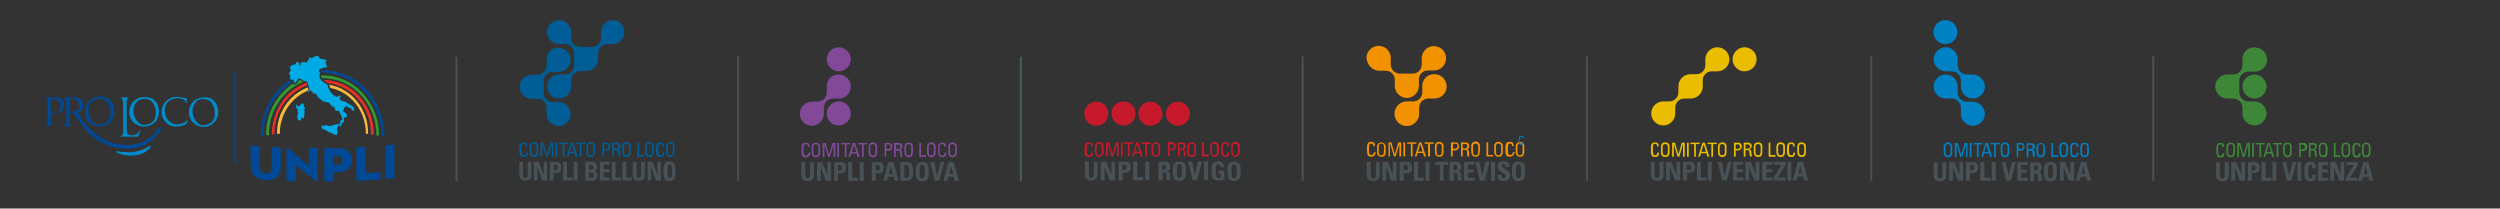 <?xml version="1.0" encoding="utf-8"?>
<!-- Generator: Adobe Illustrator 24.3.2, SVG Export Plug-In . SVG Version: 6.00 Build 0)  -->
<svg version="1.1" id="Livello_1" xmlns="http://www.w3.org/2000/svg" xmlns:xlink="http://www.w3.org/1999/xlink" x="0px" y="0px"
	 viewBox="0 0 872.7 72.8" style="enable-background:new 0 0 872.7 72.8;" xml:space="preserve">
<rect x="0" y="0" width="872.7" height="72.8" fill="#333333" stroke="none"/>
<style type="text/css">
	.st0{fill:none;}
	.st1{fill:#485156;}
	.st2{fill:#F39200;}
	.st3{fill:#EBBD00;}
	.st4{clip-path:url(#SVGID_2_);}
	.st5{fill:#0081C3;}
	.st6{fill:#005D95;}
	.st7{fill:#814997;}
	.st8{fill:#C61A2C;}
	.st9{fill:#3E8638;}
	.st10{fill:#495B61;}
	.st11{fill:#FBBB39;}
	.st12{fill:#E63027;}
	.st13{fill:#319B32;}
	.st14{fill:#004996;}
	.st15{fill:#FFFFFF;}
	.st16{fill:#00ABE5;}
	.st17{fill:#008BCB;}
</style>
<rect x="-287.3" y="-16" class="st0" width="1160" height="118.7"/>
<rect x="-287.3" y="-16" class="st0" width="1160" height="118.7"/>
<rect x="-4.3" y="21.7" class="st1" width="0.7" height="43.5"/>
<path class="st2" d="M481.5,24.7h2.2c1.8,0,3.2,1.4,3.2,3.2V30c0,2.3,1.9,4.2,4.2,4.2s4.2-1.9,4.2-4.2v-2.2c0-1.8,1.4-3.2,3.2-3.2
	h2.1c2.3,0,4.2-1.9,4.2-4.3c0-2.3-1.9-4.2-4.3-4.2c-2.3,0-4.2,1.9-4.2,4.2v2.2c0,1.8-1.4,3.2-3.2,3.2c0,0,0,0,0,0h-2.2h-2.2
	c-1.8,0-3.2-1.4-3.2-3.2c0,0,0,0,0,0v-2.2c0-2.4-1.9-4.3-4.2-4.3s-4.3,1.9-4.3,4.2C477.2,22.7,479.1,24.7,481.5,24.7"/>
<path class="st2" d="M496.5,30v2.2c0,1.8-1.4,3.2-3.2,3.2l0,0h-2.2c-2.4,0-4.3,1.9-4.3,4.3c0,2.4,1.9,4.3,4.3,4.3
	c2.3,0,4.3-1.9,4.3-4.2v-2.2c0-1.8,1.4-3.2,3.2-3.2h2.1c2.4,0,4.3-1.9,4.3-4.2c0-2.4-1.9-4.3-4.2-4.3
	C498.4,25.8,496.5,27.6,496.5,30C496.5,30,496.5,30,496.5,30"/>
<path class="st2" d="M478.7,54.7c-0.6,0-1.5,0-1.5-2v-1.4c0-1.4,0.6-1.8,1.5-1.8s1.3,0.5,1.3,1.5h-0.6c0-0.3,0-0.5-0.2-0.7
	c-0.1-0.1-0.3-0.2-0.5-0.2c-0.3,0-0.6,0.1-0.7,0.4c0,0.1-0.1,0.2-0.1,1v1.3c0,1.2,0.4,1.3,0.9,1.3c0.2,0,0.8-0.1,0.8-1h0.6
	C480.1,54.7,479,54.7,478.7,54.7"/>
<path class="st2" d="M482.2,50.1c-0.2,0-0.9,0-0.9,1.1v1.7c0,1.1,0.3,1.3,0.9,1.3s0.9-0.3,0.9-1.3v-1.7
	C483.2,50.2,482.4,50.1,482.2,50.1 M482.2,54.7c-1,0-1.5-0.6-1.5-1.9v-1.6c0-0.8,0.7-1.5,1.5-1.5c0.8,0,1.5,0.7,1.5,1.5c0,0,0,0,0,0
	v1.6C483.8,54.2,483.3,54.8,482.2,54.7"/>
<polygon class="st2" points="489.1,54.6 488.5,54.6 488.5,50.2 488.5,50.2 487.2,54.6 486.6,54.6 485.3,50.2 485.2,50.2 485.2,54.6 
	484.7,54.6 484.7,49.7 485.7,49.7 486.9,53.9 486.9,53.9 488.1,49.7 489.1,49.7 "/>
<rect x="489.9" y="49.7" class="st2" width="0.6" height="4.9"/>
<polygon class="st2" points="493.1,54.6 492.5,54.6 492.5,50.2 491.2,50.2 491.2,49.7 494.4,49.7 494.4,50.2 493.1,50.2 "/>
<path class="st2" d="M495.8,50.3l-0.8,2.6h1.6L495.8,50.3L495.8,50.3z M497.8,54.6h-0.7l-0.4-1.2h-1.8l-0.4,1.2h-0.6l1.5-4.9h0.8
	L497.8,54.6"/>
<polygon class="st2" points="499.2,54.6 498.5,54.6 498.5,50.2 497.3,50.2 497.3,49.7 500.5,49.7 500.5,50.2 499.2,50.2 "/>
<path class="st2" d="M502.4,50.1c-0.2,0-0.9,0-0.9,1.1v1.7c0,1.1,0.3,1.3,0.9,1.3s0.9-0.3,0.9-1.3v-1.7
	C503.3,50.2,502.6,50.1,502.4,50.1 M502.4,54.7c-1,0-1.5-0.6-1.5-1.9v-1.6c-0.1-0.8,0.4-1.6,1.3-1.7c0.8-0.1,1.6,0.4,1.7,1.3
	c0,0.2,0,0.3,0,0.5v1.6C503.9,54.2,503.4,54.8,502.4,54.7"/>
<path class="st2" d="M507.2,50.2v1.7h0.7c0.4,0,0.8-0.3,0.9-0.7c0-0.1,0-0.1,0-0.2c0-0.8-0.5-0.8-0.7-0.8L507.2,50.2 M507.1,54.6
	h-0.6v-4.9h1.4c0.7,0,1.4,0.2,1.4,1.4c0.1,0.7-0.5,1.3-1.2,1.4c-0.1,0-0.1,0-0.2,0h-0.8V54.6"/>
<path class="st2" d="M510.6,50.2v1.6h0.9c0.4,0,0.7-0.4,0.7-0.8c0-0.4-0.2-0.7-0.6-0.7c0,0,0,0-0.1,0H510.6 M512.9,54.6h-0.6
	c-0.2-0.5-0.2-1.1-0.2-1.6c0-0.4-0.3-0.7-0.7-0.7c0,0,0,0-0.1,0h-0.7v2.3H510v-4.9h1.7c0.6,0,1.1,0.4,1.2,1.1c0,0.1,0,0.1,0,0.2
	c0,0.6-0.3,1.1-0.9,1.1l0,0c0.6,0.1,0.8,0.3,0.8,1.3C512.8,53.8,512.8,54.2,512.9,54.6"/>
<path class="st2" d="M515.1,50.1c-0.2,0-0.9,0-0.9,1.1v1.7c0,1.1,0.3,1.3,0.9,1.3s0.9-0.3,0.9-1.3v-1.7
	C516,50.2,515.3,50.1,515.1,50.1 M515.1,54.7c-1,0-1.5-0.6-1.5-1.9v-1.6c-0.2-0.8,0.4-1.6,1.2-1.8s1.6,0.4,1.8,1.2
	c0,0.2,0,0.4,0,0.6v1.6C516.5,54.2,516,54.8,515.1,54.7"/>
<polygon class="st2" points="521.2,54.6 518.9,54.6 518.9,49.7 519.5,49.7 519.5,54.1 521.2,54.1 "/>
<path class="st2" d="M523.1,50.1c-0.2,0-0.9,0-0.9,1.1v1.7c0,1.1,0.3,1.3,0.9,1.3s0.9-0.3,0.9-1.3v-1.7
	C524,50.2,523.3,50.1,523.1,50.1 M523.1,54.7c-1,0-1.5-0.6-1.5-1.9v-1.6c-0.1-0.8,0.4-1.6,1.3-1.7c0.8-0.1,1.6,0.4,1.7,1.3
	c0,0.2,0,0.3,0,0.5v1.6C524.6,54.2,524.1,54.8,523.1,54.7"/>
<path class="st2" d="M527,54.7c-0.6,0-1.5,0-1.5-2v-1.4c0-1.4,0.6-1.8,1.6-1.8s1.3,0.5,1.3,1.5h-0.6c0-0.3,0-0.5-0.1-0.7
	c-0.1-0.1-0.3-0.2-0.5-0.2c-0.3,0-0.6,0.1-0.7,0.4c0,0.1-0.1,0.2-0.1,1v1.3c0,1.2,0.4,1.3,0.9,1.3c0.2,0,0.8-0.1,0.8-1h0.7
	C528.4,54.7,527.3,54.7,527,54.7"/>
<path class="st2" d="M530.6,50.1c-0.2,0-0.9,0-0.9,1.1v1.7c0,1.1,0.3,1.3,0.9,1.3s0.9-0.3,0.9-1.3v-1.7
	C531.5,50.2,530.8,50.1,530.6,50.1 M530.6,54.7c-1,0-1.5-0.6-1.5-1.9v-1.6c-0.1-0.8,0.5-1.5,1.2-1.6c0.1,0,0.2,0,0.3,0
	c0.8-0.1,1.5,0.5,1.5,1.3c0,0.1,0,0.2,0,0.3v1.6C532.1,54.2,531.6,54.8,530.6,54.7"/>
<path class="st1" d="M481.6,56.5v4.7c0,1.1-0.9,2-2,2c-0.1,0-0.2,0-0.3,0c-1.5,0-2.2-0.8-2.2-2v-4.7h1.4v4.6c0,0.8,0.3,1.2,0.9,1.2
	s0.9-0.4,0.9-1.2v-4.6H481.6z"/>
<polygon class="st1" points="482.6,63.1 482.6,56.5 484.5,56.5 486.2,61.1 486.2,61.1 486.2,56.5 487.5,56.5 487.5,63.1 485.7,63.1 
	483.9,58.3 483.9,58.3 483.9,63.1 "/>
<path class="st1" d="M488.6,56.5h2.5c1.3,0,1.8,0.8,1.8,2c0.2,0.9-0.4,1.8-1.4,2c-0.2,0-0.3,0-0.5,0h-1v2.6h-1.4L488.6,56.5z
	 M490,59.4h0.8c0.4,0,0.7-0.4,0.7-0.9s-0.2-1-0.8-1H490L490,59.4z"/>
<polygon class="st1" points="493.6,63.1 493.6,56.5 495,56.5 495,62 497,62 497,63.1 "/>
<rect x="497.6" y="56.5" class="st1" width="1.4" height="6.6"/>
<polygon class="st1" points="505.5,56.5 505.5,57.6 503.9,57.6 503.9,63.1 502.6,63.1 502.6,57.6 501.1,57.6 501.1,56.5 "/>
<path class="st1" d="M507.4,63.1H506v-6.6h2.6c0.9,0,1.5,0.6,1.5,1.7c0,0.8-0.3,1.5-1.2,1.6l0,0c0.6,0,1.2,0.5,1.2,1.2
	c0,0,0,0.1,0,0.1c0,0.7,0,1.3,0.2,1.9h-1.3c-0.1-0.4-0.2-0.9-0.2-1.3c0-0.8,0.1-1.4-1-1.4h-0.3V63.1z M507.4,59.4h0.6
	c0.6,0,0.7-0.6,0.7-1c0-0.6-0.3-0.9-0.7-0.9h-0.6V59.4z"/>
<polygon class="st1" points="511,63.1 511,56.5 514.6,56.5 514.6,57.5 512.4,57.5 512.4,59.2 514.5,59.2 514.5,60.2 512.4,60.2 
	512.4,62.1 514.7,62.1 514.7,63.1 "/>
<polygon class="st1" points="515,56.5 516.4,56.5 517.4,61.3 517.4,61.3 518.6,56.5 520,56.5 518.2,63.1 516.6,63.1 "/>
<rect x="520.5" y="56.5" class="st1" width="1.4" height="6.6"/>
<path class="st1" d="M524.7,63.2c-1.7,0-2-1-2-2.2h1.4c0,0.6,0,1.2,0.8,1.2c0.5,0,0.7-0.3,0.7-0.8c0-1.2-2.8-1.2-2.8-3.2
	c0-1,0.5-1.9,2.2-1.9c1.3,0,2,0.6,1.9,2h-1.3c0-0.5-0.1-1-0.6-1c-0.3-0.1-0.7,0.2-0.7,0.5c0,0,0,0.1,0,0.1c0,1.2,2.8,1.2,2.8,3.2
	C527,63,525.7,63.2,524.7,63.2"/>
<path class="st1" d="M527.8,59.8c0-1.8,0-3.4,2.3-3.4s2.3,1.7,2.3,3.4s0,3.4-2.3,3.4S527.8,61.6,527.8,59.8 M531,59.8
	c0-1.7-0.1-2.4-0.9-2.4s-0.9,0.7-0.9,2.4s0.1,2.4,0.9,2.4S531,61.5,531,59.8"/>
<path class="st3" d="M613.2,20.7c0-2.3-1.9-4.2-4.2-4.2c-2.3,0-4.2,1.9-4.2,4.2c0,2.3,1.9,4.2,4.2,4.2
	C611.3,24.9,613.2,23,613.2,20.7C613.2,20.7,613.2,20.7,613.2,20.7"/>
<path class="st3" d="M599.5,24.9c2.3,0,4.2-1.9,4.2-4.2c0-2.3-1.9-4.2-4.2-4.2c-2.3,0-4.2,1.9-4.2,4.2c0,0,0,0,0,0v2.1
	c0,1.7-1.4,3.1-3.1,3.1c0,0,0,0,0,0h-2.1c-2.3,0-4.2,1.9-4.2,4.2c0,0,0,0,0,0l0,0v2.1c0,1.7-1.4,3.2-3.1,3.2c0,0-0.1,0-0.1,0h-2.1
	c-2.3,0-4.2,1.9-4.2,4.2c0,2.3,1.9,4.2,4.2,4.2c2.3,0,4.2-1.9,4.2-4.2v-2.1c0-1.7,1.4-3.1,3.2-3.1h2.2c2.3,0,4.2-1.9,4.2-4.2
	c0,0,0,0,0,0l0,0V28c0-1.7,1.4-3.1,3.1-3.1c0,0,0,0,0,0H599.5z"/>
<path class="st3" d="M577.8,54.2c-0.5,0-0.8-0.2-0.8-1.3v-1.3c0-0.3,0-0.7,0.1-1c0.1-0.3,0.4-0.4,0.7-0.4c0.2,0,0.4,0.1,0.5,0.2
	c0.1,0.2,0.2,0.5,0.1,0.7h0.6c0.1-0.9-0.3-1.4-1.2-1.4s-1.5,0.4-1.5,1.8v1.4c0,1.9,0.9,1.9,1.5,1.9c0.3,0,1.4,0,1.3-1.5h-0.6
	C578.5,54.2,578,54.2,577.8,54.2"/>
<path class="st3" d="M581.3,49.7c-0.8-0.1-1.4,0.5-1.5,1.3c0,0.1,0,0.2,0,0.3v1.6c0,1.3,0.5,1.9,1.5,1.9s1.5-0.5,1.5-1.9v-1.6
	c0.1-0.8-0.4-1.5-1.2-1.6C581.5,49.7,581.4,49.7,581.3,49.7 M582.2,52.9c0,1-0.3,1.3-0.9,1.3s-0.9-0.3-0.9-1.3v-1.6c0-1,0.7-1,0.9-1
	s0.9,0,0.9,1V52.9z"/>
<polygon class="st3" points="585.9,53.9 585.9,53.9 584.7,49.8 583.7,49.8 583.7,54.7 584.3,54.7 584.3,50.3 584.3,50.3 585.6,54.7 
	586.2,54.7 587.5,50.3 587.5,50.3 587.5,54.7 588.1,54.7 588.1,49.8 587.1,49.8 "/>
<rect x="588.9" y="49.8" class="st3" width="0.6" height="4.9"/>
<polygon class="st3" points="593.3,49.8 590.1,49.8 590.1,50.3 591.4,50.3 591.4,54.7 592,54.7 592,50.3 593.3,50.3 "/>
<path class="st3" d="M594.3,49.8l-1.5,4.9h0.6l0.4-1.2h1.9l0.3,1.2h0.7l-1.6-4.9H594.3z M593.9,53l0.8-2.6l0,0l0.8,2.6H593.9z"/>
<polygon class="st3" points="596.1,50.3 597.4,50.3 597.4,54.7 598,54.7 598,50.3 599.3,50.3 599.3,49.8 596.1,49.8 "/>
<path class="st3" d="M601.2,49.7c-0.8,0-1.4,0.5-1.5,1.3c0,0.1,0,0.2,0,0.3v1.6c0,1.3,0.5,1.9,1.5,1.9s1.5-0.5,1.5-1.9v-1.6
	c0.1-0.8-0.4-1.5-1.2-1.6C601.4,49.7,601.3,49.7,601.2,49.7 M602.1,52.9c0,1-0.3,1.3-0.9,1.3s-0.9-0.3-0.9-1.3v-1.6c0-1,0.7-1,0.9-1
	s0.9,0,0.9,1V52.9z"/>
<path class="st3" d="M606.7,49.8h-1.4v4.9h0.6v-2.2h0.8c0.7,0,1.3-0.5,1.3-1.2c0-0.1,0-0.1,0-0.2C608,50,607.3,49.8,606.7,49.8
	 M606.6,52h-0.7v-1.6h0.8c0.2,0,0.7,0.1,0.7,0.8c0,0.4-0.2,0.8-0.7,0.8C606.6,52,606.6,52,606.6,52"/>
<path class="st3" d="M610.6,52.1L610.6,52.1c0.5-0.1,0.9-0.6,0.9-1.1c0.1-0.6-0.4-1.1-1-1.2c-0.1,0-0.1,0-0.2,0h-1.6v4.9h0.6v-2.3
	h0.7c0.4,0,0.7,0.3,0.7,0.6c0,0,0,0,0,0c0,0.6,0,1.1,0.2,1.6h0.7c-0.1-0.4-0.2-0.9-0.2-1.3C611.3,52.4,611.1,52.2,610.6,52.1
	 M610.2,51.9h-0.9v-1.5h0.9c0.5,0,0.7,0.4,0.7,0.8S610.6,51.9,610.2,51.9"/>
<path class="st3" d="M613.7,49.7c-0.8-0.1-1.4,0.5-1.5,1.3c0,0.1,0,0.2,0,0.3v1.6c0,1.3,0.5,1.9,1.5,1.9s1.5-0.5,1.5-1.9v-1.6
	c0.1-0.8-0.4-1.5-1.2-1.6C613.9,49.7,613.8,49.7,613.7,49.7 M614.6,52.9c0,1-0.3,1.3-0.9,1.3s-0.9-0.3-0.9-1.3v-1.6c0-1,0.7-1,0.9-1
	s0.9,0,0.9,1V52.9z"/>
<polygon class="st3" points="618,49.8 617.4,49.8 617.4,54.7 619.8,54.7 619.8,54.1 618,54.1 "/>
<path class="st3" d="M621.6,49.7c-0.8-0.1-1.4,0.5-1.5,1.3c0,0.1,0,0.2,0,0.3v1.6c0,1.3,0.5,1.9,1.5,1.9s1.5-0.5,1.5-1.9v-1.6
	c0.1-0.8-0.4-1.5-1.2-1.6C621.8,49.7,621.7,49.7,621.6,49.7 M622.5,52.9c0,1-0.3,1.3-0.9,1.3s-0.9-0.3-0.9-1.3v-1.6c0-1,0.7-1,0.9-1
	s0.9,0,0.9,1V52.9z"/>
<path class="st3" d="M625.4,54.2c-0.5,0-0.9-0.2-0.9-1.3v-1.3c0-0.3,0-0.7,0.1-1c0.2-0.3,0.4-0.4,0.7-0.4c0.2,0,0.4,0.1,0.5,0.2
	c0.1,0.2,0.2,0.5,0.1,0.7h0.6c0.1-0.9-0.3-1.4-1.2-1.4s-1.5,0.4-1.5,1.8v1.4c0,1.9,0.9,1.9,1.5,1.9c0.3,0,1.4,0,1.3-1.5h-0.6
	C626.1,54.2,625.6,54.2,625.4,54.2"/>
<path class="st3" d="M628.9,49.7c-0.8-0.1-1.4,0.5-1.5,1.3c0,0.1,0,0.2,0,0.3v1.6c0,1.3,0.5,1.9,1.5,1.9s1.5-0.5,1.5-1.9v-1.6
	c0.1-0.8-0.4-1.5-1.2-1.6C629.1,49.7,629,49.7,628.9,49.7 M629.8,52.9c0,1-0.3,1.3-0.9,1.3s-0.9-0.3-0.9-1.3v-1.6c0-1,0.7-1,0.9-1
	s0.9,0,0.9,1V52.9z"/>
<path class="st1" d="M579.3,61c0,0.7-0.3,1.1-0.9,1.1s-0.8-0.3-0.8-1.1v-4.5h-1.3v4.6c0,1.2,0.7,2,2.2,2c1.1,0.2,2-0.6,2.2-1.6
	c0-0.1,0-0.2,0-0.4v-4.6h-1.4V61z"/>
<polygon class="st1" points="585.2,61 585.2,61 583.5,56.5 581.6,56.5 581.6,63 582.9,63 582.9,58.3 582.9,58.3 584.7,63 586.5,63 
	586.5,56.5 585.2,56.5 "/>
<path class="st1" d="M590,56.5h-2.5V63h1.4v-2.7h1c0.9,0.1,1.7-0.6,1.8-1.5c0-0.1,0-0.2,0-0.4C591.7,57.3,591.2,56.5,590,56.5
	 M589.6,59.3h-0.8v-1.8h0.7c0.6,0,0.8,0.4,0.8,1S590,59.4,589.6,59.3"/>
<polygon class="st1" points="593.7,56.5 592.4,56.5 592.4,63 595.8,63 595.8,62 593.7,62 "/>
<rect x="596.2" y="56.5" class="st1" width="1.3" height="6.5"/>
<polygon class="st1" points="602,61.3 602,61.3 601,56.5 599.6,56.5 601.2,63 602.8,63 604.5,56.5 603.2,56.5 "/>
<polygon class="st1" points="606.3,60.1 608.4,60.1 608.4,59.1 606.3,59.1 606.3,57.5 608.5,57.5 608.5,56.5 605,56.5 605,63 
	608.6,63 608.6,62 606.3,62 "/>
<polygon class="st1" points="612.9,61 612.9,61 611.2,56.5 609.3,56.5 609.3,63 610.6,63 610.6,58.3 610.6,58.3 612.4,63 614.2,63 
	614.2,56.5 612.9,56.5 "/>
<polygon class="st1" points="616.6,60.1 618.6,60.1 618.6,59.1 616.6,59.1 616.6,57.5 618.8,57.5 618.8,56.5 615.2,56.5 615.2,63 
	618.8,63 618.8,62 616.6,62 "/>
<polygon class="st1" points="623.3,57.7 623.3,56.5 619.3,56.5 619.3,57.5 621.9,57.5 619.2,61.9 619.2,63 623.3,63 623.3,62 
	620.5,62 "/>
<rect x="624" y="56.5" class="st1" width="1.3" height="6.5"/>
<path class="st1" d="M629.4,56.5h-1.8l-1.8,6.5h1.3l0.4-1.4h1.9l0.4,1.4h1.4L629.4,56.5z M627.8,60.6l0.6-2.8l0,0l0.7,2.8H627.8z"/>
<g>
	<defs>
		<path id="SVGID_1_" d="M530.2,48.5v0.9c0,1.2,0.6,1.2,0.9,1.2c0.2,0,0.8,0,0.8-1h-0.4c0,0.6-0.4,0.6-0.5,0.6
			c-0.3,0-0.5-0.1-0.5-0.8v-0.8c0-0.5,0.1-0.6,0.1-0.6c0.1-0.2,0.3-0.3,0.5-0.2c0.1,0,0.2,0,0.3,0.1c0.1,0.1,0.1,0.3,0.1,0.4h0.4
			c0-0.6-0.2-0.9-0.8-0.9S530.2,47.6,530.2,48.5"/>
	</defs>
	<clipPath id="SVGID_2_">
		<use xlink:href="#SVGID_1_"  style="overflow:visible;"/>
	</clipPath>
	<g class="st4">
		<rect x="530.2" y="47.4" class="st5" width="1.8" height="3.1"/>
	</g>
</g>
<path class="st5" d="M680,50.3c-0.2,0-0.9,0-0.9,1.1V53c0,1.1,0.3,1.3,0.9,1.3s0.9-0.3,0.9-1.3v-1.7C680.9,50.4,680.2,50.3,680,50.3
	 M680,54.9c-1,0-1.5-0.5-1.5-1.9v-1.6c-0.1-0.8,0.5-1.6,1.3-1.7c0.8-0.1,1.6,0.5,1.7,1.3c0,0.1,0,0.2,0,0.3V53
	C681.5,54.3,681,54.9,680,54.9"/>
<polygon class="st5" points="686.8,54.8 686.3,54.8 686.3,50.4 686.2,50.4 684.9,54.8 684.3,54.8 683,50.4 683,50.4 683,54.8 
	682.4,54.8 682.4,49.9 683.4,49.9 684.6,54 684.6,54 685.8,49.9 686.8,49.9 "/>
<rect x="687.6" y="49.9" class="st5" width="0.6" height="4.9"/>
<polygon class="st5" points="690.7,54.8 690.1,54.8 690.1,50.4 688.9,50.4 688.9,49.9 692,49.9 692,50.4 690.7,50.4 "/>
<path class="st5" d="M693.4,50.5l-0.7,2.6h1.5L693.4,50.5L693.4,50.5z M695.4,54.8h-0.7l-0.3-1.2h-1.8l-0.4,1.2h-0.6l1.5-4.9h0.8
	L695.4,54.8"/>
<polygon class="st5" points="696.7,54.8 696.1,54.8 696.1,50.4 694.8,50.4 694.8,49.9 698,49.9 698,50.4 696.7,50.4 "/>
<path class="st5" d="M699.9,50.3c-0.2,0-0.9,0-0.9,1.1V53c0,1.1,0.3,1.3,0.9,1.3s0.9-0.3,0.9-1.3v-1.7
	C700.8,50.4,700.1,50.3,699.9,50.3 M699.9,54.9c-1,0-1.5-0.5-1.5-1.9v-1.6c-0.1-0.8,0.5-1.6,1.3-1.7c0.8-0.1,1.6,0.5,1.7,1.3
	c0,0.1,0,0.2,0,0.3V53C701.4,54.3,700.9,54.9,699.9,54.9"/>
<path class="st5" d="M704.6,50.4V52h0.7c0.4,0,0.8-0.3,0.9-0.7c0,0,0-0.1,0-0.1c0.1-0.4-0.2-0.7-0.6-0.8c0,0-0.1,0-0.1,0L704.6,50.4
	 M704.6,54.7H704v-4.8h1.4c0.6,0,1.3,0.2,1.3,1.4c0,0.7-0.5,1.3-1.2,1.3c-0.1,0-0.1,0-0.2,0h-0.8V54.7"/>
<path class="st5" d="M708,50.4V52h0.9c0.4,0,0.7-0.4,0.7-0.8c0-0.4-0.2-0.7-0.6-0.7c0,0,0,0-0.1,0H708 M710.3,54.8h-0.6
	c-0.1-0.5-0.2-1.1-0.2-1.6c0-0.4-0.3-0.6-0.6-0.6c0,0,0,0-0.1,0h-0.7v2.3h-0.6v-4.9h1.7c0.6,0,1.1,0.4,1.2,1c0,0.1,0,0.1,0,0.2
	c0,0.5-0.4,1-0.9,1.1l0,0c0.6,0.1,0.8,0.3,0.8,1.2C710.2,53.9,710.2,54.3,710.3,54.8"/>
<path class="st5" d="M712.4,50.3c-0.2,0-0.9,0-0.9,1.1V53c0,1.1,0.3,1.3,0.9,1.3s0.9-0.3,0.9-1.3v-1.7
	C713.3,50.4,712.6,50.3,712.4,50.3 M712.4,54.9c-1,0-1.5-0.5-1.5-1.9v-1.6c0-0.8,0.7-1.5,1.5-1.5s1.5,0.7,1.5,1.5V53
	C713.9,54.3,713.4,54.9,712.4,54.9"/>
<polygon class="st5" points="718.5,54.8 716.1,54.8 716.1,49.9 716.7,49.9 716.7,54.2 718.5,54.2 "/>
<path class="st5" d="M720.4,50.3c-0.2,0-0.9,0-0.9,1.1V53c0,1.1,0.3,1.3,0.9,1.3s0.9-0.3,0.9-1.3v-1.7
	C721.2,50.4,720.6,50.3,720.4,50.3 M720.4,54.9c-1,0-1.5-0.5-1.5-1.9v-1.6c-0.1-0.8,0.5-1.6,1.3-1.7c0.8-0.1,1.6,0.5,1.7,1.3
	c0,0.1,0,0.2,0,0.3V53C721.9,54.3,721.4,54.9,720.4,54.9"/>
<path class="st5" d="M724.2,54.9c-0.6,0-1.5,0-1.5-1.9v-1.4c0-1.4,0.6-1.8,1.5-1.8s1.3,0.5,1.3,1.4h-0.6c0-0.2,0-0.5-0.2-0.7
	c-0.1-0.1-0.3-0.2-0.5-0.2c-0.3,0-0.6,0.1-0.7,0.4c0,0-0.2,0.2-0.2,1V53c0,1.2,0.4,1.3,0.9,1.3c0.2,0,0.8-0.1,0.8-1h0.6
	C725.5,54.9,724.5,54.9,724.2,54.9"/>
<path class="st5" d="M727.7,50.3c-0.2,0-0.9,0-0.9,1.1V53c0,1.1,0.3,1.3,0.9,1.3s0.9-0.3,0.9-1.3v-1.7
	C728.6,50.4,727.9,50.3,727.7,50.3 M727.7,54.9c-1,0-1.5-0.5-1.5-1.9v-1.6c0-1,0.5-1.6,1.5-1.6s1.5,0.6,1.5,1.6V53
	C729.2,54.3,728.7,54.9,727.7,54.9"/>
<path class="st5" d="M688.6,35.5h-2.1c-1.7,0-3.1-1.4-3.1-3.2c0,0,0,0,0,0v-2.1c0-2.3-1.9-4.2-4.2-4.2c-2.3,0-4.2,1.9-4.2,4.2
	c0,2.3,1.9,4.2,4.2,4.2c0,0,0,0,0,0h2.1c1.7,0,3.2,1.4,3.2,3.2v2.1c0,2.3,1.9,4.2,4.2,4.2c2.3,0,4.2-1.9,4.2-4.2
	C692.8,37.3,690.9,35.5,688.6,35.5C688.6,35.5,688.6,35.5,688.6,35.5"/>
<path class="st5" d="M688.6,26h-2.1c-1.7,0-3.1-1.4-3.1-3.2c0,0,0,0,0,0v-2.1c0-2.3-1.9-4.2-4.2-4.2c-2.3,0-4.2,1.9-4.2,4.2
	c0,2.3,1.9,4.2,4.2,4.2h2.1c1.7,0,3.2,1.4,3.2,3.2v2.1c0,2.3,1.9,4.2,4.2,4.2c2.3,0,4.2-1.9,4.2-4.2C692.8,27.9,690.9,26,688.6,26
	C688.6,26,688.6,26,688.6,26"/>
<path class="st5" d="M679.1,15.4c-2.3,0-4.2-1.9-4.2-4.2c0-2.3,1.9-4.2,4.2-4.2s4.2,1.9,4.2,4.2c0,0,0,0,0,0
	C683.3,13.5,681.4,15.4,679.1,15.4"/>
<path class="st1" d="M678,61.2c0,0.7-0.3,1.1-0.8,1.1s-0.8-0.3-0.8-1.1v-4.5h-1.4v4.6c0,1.2,0.7,2,2.2,2c1.1,0.1,2-0.6,2.2-1.7
	c0-0.1,0-0.2,0-0.3v-4.6H678L678,61.2z"/>
<polygon class="st1" points="684,61.1 684,61.1 682.3,56.6 680.4,56.6 680.4,63.1 681.7,63.1 681.7,58.4 681.7,58.4 683.5,63.1 
	685.3,63.1 685.3,56.6 684,56.6 "/>
<path class="st1" d="M688.8,56.6h-2.5v6.5h1.4v-2.7h1c0.9,0.1,1.7-0.6,1.8-1.5c0-0.1,0-0.3,0-0.4C690.6,57.4,690.1,56.6,688.8,56.6
	 M688.5,59.4h-0.8v-1.8h0.7c0.6,0,0.8,0.4,0.8,1S688.9,59.5,688.5,59.4"/>
<polygon class="st1" points="692.7,56.6 691.3,56.6 691.3,63.1 694.8,63.1 694.8,62.1 692.7,62.1 "/>
<rect x="695.3" y="56.6" class="st1" width="1.4" height="6.5"/>
<polygon class="st1" points="701.2,61.4 701.2,61.4 700.1,56.6 698.7,56.6 700.3,63.1 701.9,63.1 703.7,56.6 702.3,56.6 "/>
<polygon class="st1" points="705.6,60.3 707.6,60.3 707.6,59.2 705.6,59.2 705.6,57.6 707.8,57.6 707.8,56.6 704.2,56.6 704.2,63.1 
	707.9,63.1 707.9,62.1 705.6,62.1 "/>
<path class="st1" d="M711.5,60L711.5,60c0.9-0.1,1.2-0.8,1.2-1.6c0-1.1-0.6-1.7-1.5-1.7h-2.5v6.5h1.3v-2.7h0.4c1,0,1,0.7,1,1.4
	c0,0.4,0,0.9,0.2,1.3h1.3c-0.1-0.6-0.2-1.3-0.2-1.9c0.1-0.6-0.4-1.2-1-1.3C711.6,60,711.6,59.9,711.5,60 M710.7,59.5h-0.6v-1.8h0.6
	c0.4,0,0.7,0.2,0.7,0.9C711.4,58.9,711.2,59.5,710.7,59.5"/>
<path class="st1" d="M715.8,56.5c-2.3,0-2.3,1.7-2.3,3.4s0,3.4,2.3,3.4s2.2-1.7,2.2-3.4S718.1,56.5,715.8,56.5 M715.8,62.3
	c-0.8,0-0.9-0.7-0.9-2.4s0.1-2.4,0.9-2.4s0.9,0.7,0.9,2.4S716.6,62.3,715.8,62.3"/>
<polygon class="st1" points="722.7,61.1 722.7,61.1 720.9,56.6 719.1,56.6 719.1,63.1 720.4,63.1 720.4,58.4 720.4,58.4 722.2,63.1 
	724,63.1 724,56.6 722.7,56.6 "/>
<path class="st1" d="M728.2,56.6h-1.8l-1.8,6.5h1.4l0.3-1.4h1.9l0.4,1.4h1.4L728.2,56.6z M726.6,60.7l0.6-2.8l0,0l0.7,2.8H726.6z"/>
<path class="st6" d="M182.8,54.8c-0.6,0-1.5,0-1.5-1.9v-1.4c0-1.4,0.6-1.8,1.5-1.8s1.3,0.5,1.3,1.4h-0.6c0-0.2,0-0.5-0.1-0.7
	c-0.1-0.1-0.3-0.2-0.5-0.2c-0.3,0-0.6,0.1-0.7,0.4c-0.1,0.3-0.2,0.7-0.1,1v1.3c0,1.2,0.4,1.3,0.9,1.3c0.2,0,0.8-0.1,0.8-1h0.6
	C184.2,54.8,183.2,54.8,182.8,54.8"/>
<path class="st6" d="M186.4,50.2c-0.2,0-0.9,0-0.9,1.1v1.6c0,1,0.3,1.3,0.9,1.3s0.9-0.3,0.9-1.3v-1.6
	C187.2,50.3,186.6,50.2,186.4,50.2 M186.4,54.8c-1,0-1.5-0.5-1.5-1.9v-1.6c0-1,0.5-1.6,1.5-1.6c0.8-0.1,1.5,0.5,1.5,1.3
	c0,0.1,0,0.2,0,0.3v1.6C187.9,54.2,187.4,54.8,186.4,54.8"/>
<polygon class="st6" points="193.2,54.7 192.6,54.7 192.6,50.3 192.6,50.3 191.2,54.7 190.6,54.7 189.3,50.3 189.3,50.3 189.3,54.7 
	188.7,54.7 188.7,49.8 189.7,49.8 190.9,53.9 191,53.9 192.2,49.8 193.2,49.8 "/>
<rect x="193.9" y="49.8" class="st6" width="0.6" height="4.9"/>
<polygon class="st6" points="197,54.7 196.4,54.7 196.4,50.3 195.2,50.3 195.2,49.8 198.3,49.8 198.3,50.3 197,50.3 "/>
<path class="st6" d="M199.7,50.4l-0.8,2.6h1.5L199.7,50.4z M201.7,54.7H201l-0.3-1.2h-1.9l-0.4,1.2h-0.6l1.5-4.9h0.8L201.7,54.7"/>
<polygon class="st6" points="203,54.7 202.4,54.7 202.4,50.3 201.2,50.3 201.2,49.8 204.3,49.8 204.3,50.3 203,50.3 "/>
<path class="st6" d="M206.2,50.2c-0.2,0-0.9,0-0.9,1.1v1.6c0,1,0.3,1.3,0.9,1.3s0.9-0.3,0.9-1.3v-1.6
	C207.1,50.3,206.4,50.2,206.2,50.2 M206.2,54.8c-1,0-1.5-0.5-1.5-1.9v-1.6c-0.1-0.8,0.5-1.6,1.3-1.7s1.6,0.5,1.7,1.3
	c0,0.1,0,0.2,0,0.3v1.6C207.7,54.2,207.2,54.8,206.2,54.8"/>
<path class="st6" d="M210.9,50.3V52h0.7c0.4,0.1,0.8-0.2,0.8-0.7c0-0.1,0-0.1,0-0.2c0-0.7-0.5-0.8-0.7-0.8H210.9 M210.9,54.7h-0.6
	v-4.9h1.4c0.6,0,1.3,0.2,1.3,1.4c0.1,0.7-0.5,1.3-1.1,1.3c-0.1,0-0.1,0-0.2,0h-0.8V54.7"/>
<path class="st6" d="M214.3,50.3v1.5h0.9c0.4,0,0.7-0.4,0.7-0.8c0-0.4-0.2-0.7-0.6-0.7c0,0,0,0-0.1,0H214.3 M216.6,54.7H216
	c-0.1-0.5-0.2-1.1-0.2-1.6c0-0.4-0.3-0.6-0.7-0.6c0,0-0.1,0-0.1,0h-0.7v2.2h-0.6v-4.9h1.7c0.6-0.1,1.1,0.4,1.2,1c0,0.1,0,0.2,0,0.3
	c0.1,0.5-0.3,1-0.9,1.1l0,0c0.5,0.1,0.8,0.3,0.8,1.3C216.4,53.8,216.5,54.3,216.6,54.7"/>
<path class="st6" d="M218.7,50.2c-0.2,0-0.9,0-0.9,1.1v1.6c0,1,0.3,1.3,0.9,1.3s0.9-0.3,0.9-1.3v-1.6
	C219.6,50.3,218.9,50.2,218.7,50.2 M218.7,54.8c-1,0-1.5-0.5-1.5-1.9v-1.6c-0.1-0.8,0.5-1.6,1.3-1.7s1.6,0.5,1.7,1.3
	c0,0.1,0,0.2,0,0.3v1.6C220.2,54.2,219.7,54.8,218.7,54.8"/>
<polygon class="st6" points="224.8,54.7 222.5,54.7 222.5,49.8 223.1,49.8 223.1,54.1 224.8,54.1 "/>
<path class="st6" d="M226.7,50.2c-0.2,0-0.9,0-0.9,1.1v1.6c0,1,0.3,1.3,0.9,1.3s0.9-0.3,0.9-1.3v-1.6
	C227.6,50.3,226.9,50.2,226.7,50.2 M226.7,54.8c-1,0-1.5-0.5-1.5-1.9v-1.6c-0.1-0.8,0.5-1.6,1.3-1.7c0.8-0.1,1.6,0.5,1.7,1.3
	c0,0.1,0,0.2,0,0.3v1.6C228.2,54.2,227.7,54.8,226.7,54.8"/>
<path class="st6" d="M230.5,54.8c-0.6,0-1.5,0-1.5-1.9v-1.4c0-1.4,0.6-1.8,1.5-1.8s1.3,0.5,1.3,1.4h-0.6c0-0.2,0-0.5-0.1-0.7
	c-0.1-0.1-0.3-0.2-0.5-0.2c-0.3,0-0.6,0.1-0.7,0.4c0,0.1-0.1,0.2-0.1,1v1.3c0,1.2,0.4,1.3,0.8,1.3c0.2,0,0.8-0.1,0.8-1h0.6
	C231.9,54.8,230.9,54.8,230.5,54.8"/>
<path class="st6" d="M234,50.2c-0.2,0-0.9,0-0.9,1.1v1.6c0,1,0.3,1.3,0.9,1.3s0.9-0.3,0.9-1.3v-1.6C234.9,50.3,234.2,50.2,234,50.2
	 M234,54.8c-1,0-1.5-0.5-1.5-1.9v-1.6c-0.1-0.8,0.5-1.6,1.3-1.7c0.8-0.1,1.6,0.5,1.7,1.3c0,0.1,0,0.2,0,0.3v1.6
	C235.5,54.2,235,54.8,234,54.8"/>
<path class="st1" d="M185.5,56.5v4.6c0.1,1-0.7,1.9-1.7,2c-0.1,0-0.2,0-0.4,0c-1,0.1-1.9-0.6-2.1-1.6c0-0.1,0-0.3,0-0.4v-4.6h1.3V61
	c0,0.8,0.3,1.1,0.8,1.1s0.8-0.4,0.8-1.1v-4.5H185.5z"/>
<polygon class="st1" points="186.4,63 186.4,56.5 188.1,56.5 189.8,61 189.8,61 189.8,56.5 191,56.5 191,63 189.3,63 187.6,58.3 
	187.6,58.3 187.6,63 "/>
<path class="st1" d="M192,56.5h2.3c1.2,0,1.6,0.8,1.6,2c0,0.7-0.2,1.9-1.7,1.9h-1V63h-1.3L192,56.5z M193.3,59.4h0.7
	c0.4,0,0.7-0.4,0.7-0.9s-0.1-1-0.7-1h-0.6V59.4z"/>
<polygon class="st1" points="196.6,63 196.6,56.5 197.9,56.5 197.9,62 199.9,62 199.9,63 "/>
<rect x="200.3" y="56.5" class="st1" width="1.3" height="6.5"/>
<path class="st1" d="M204.3,63v-6.5h2.3c1,0,1.8,0.3,1.8,1.7c0.1,0.7-0.4,1.3-1.1,1.4l0,0c0.9,0.1,1.2,0.8,1.2,1.7
	c0.1,0.9-0.6,1.7-1.5,1.8c-0.1,0-0.2,0-0.4,0H204.3z M205.6,59.2h0.9c0.3,0,0.7-0.2,0.7-0.8c0-0.4-0.3-0.8-0.7-0.8c0,0,0,0,0,0h-0.8
	L205.6,59.2z M205.7,62h0.7c0.3,0,0.9,0,0.9-0.9c0-0.6-0.2-0.9-0.9-0.9h-0.8V62z"/>
<polygon class="st1" points="209.4,63 209.4,56.5 212.8,56.5 212.8,57.5 210.7,57.5 210.7,59.1 212.7,59.1 212.7,60.1 210.7,60.1 
	210.7,62 212.9,62 212.9,63 "/>
<polygon class="st1" points="213.6,63 213.6,56.5 214.9,56.5 214.9,62 216.8,62 216.8,63 "/>
<polygon class="st1" points="217.3,63 217.3,56.5 218.6,56.5 218.6,62 220.5,62 220.5,63 "/>
<path class="st1" d="M225.1,56.5v4.6c0.1,1-0.7,1.9-1.7,2c-0.1,0-0.2,0-0.4,0c-1,0.1-2-0.6-2.1-1.6c0-0.1,0-0.3,0-0.4v-4.6h1.3V61
	c0,0.8,0.3,1.1,0.8,1.1s0.8-0.4,0.8-1.1v-4.5H225.1z"/>
<polygon class="st1" points="226.1,63 226.1,56.5 227.8,56.5 229.5,61 229.5,61 229.5,56.5 230.7,56.5 230.7,63 229,63 227.3,58.3 
	227.3,58.3 227.3,63 "/>
<path class="st1" d="M231.6,59.8c0-1.7,0-3.4,2.1-3.4s2.1,1.7,2.1,3.4s0,3.4-2.1,3.4S231.6,61.5,231.6,59.8 M234.6,59.8
	c0-1.7-0.1-2.4-0.8-2.4s-0.8,0.7-0.8,2.4s0.1,2.4,0.8,2.4S234.6,61.4,234.6,59.8"/>
<path class="st6" d="M214,7c-2.3,0-4.2,1.9-4.2,4.2c0,0,0,0,0,0v2.1c0,1.7-1.4,3.1-3.1,3.1h-2.1h-2.1c-1.7,0-3.1-1.4-3.1-3.1v-2.1
	c0-2.3-1.9-4.2-4.2-4.2c-2.3,0-4.2,1.9-4.2,4.2s1.9,4.2,4.2,4.2h2.1c1.7,0,3.1,1.4,3.1,3.2v4.2c0,1.7-1.4,3.1-3.1,3.2c0,0,0,0,0,0
	h-2.1c-2.3,0-4.2,1.9-4.2,4.2s1.9,4.2,4.2,4.2c2.3,0,4.2-1.9,4.2-4.2V28c0-1.7,1.4-3.2,3.1-3.2h2.1c2.3,0,4.2-1.9,4.2-4.2
	c0,0,0,0,0,0v-2.1c0-1.7,1.4-3.1,3.1-3.1h2.1c2.3-0.1,4.1-2.1,4-4.4C217.9,8.8,216.2,7.1,214,7"/>
<path class="st6" d="M190.8,20.7v2.2c0,1.7-1.4,3.1-3.1,3.2h0h-2.1c-2.3,0-4.2,1.9-4.2,4.2c0,2.3,1.9,4.2,4.2,4.2h2.1
	c1.7,0,3.1,1.4,3.1,3.1c0,0,0,0,0,0v2.2c0,2.3,1.9,4.2,4.2,4.2c2.3,0,4.2-1.9,4.2-4.2c0-2.3-1.9-4.2-4.2-4.2h-2.1
	c-1.7,0-3.1-1.4-3.1-3.2c0,0,0,0,0,0v-2.1v-2.1c0-1.7,1.4-3.1,3.1-3.1c0,0,0,0,0,0h2.1c2.3,0,4.2-1.9,4.2-4.2s-1.9-4.2-4.2-4.2
	C192.7,16.5,190.8,18.4,190.8,20.7"/>
<path class="st7" d="M288.6,30.1v2.2c0,1.7-1.4,3.1-3.1,3.2c0,0,0,0,0,0h-2.1c-2.3,0-4.2,1.9-4.2,4.2c0,2.3,1.9,4.2,4.2,4.2
	c2.3,0,4.2-1.9,4.2-4.2v-2.1c0-1.7,1.4-3.1,3.1-3.2h2.1c2.3,0,4.2-1.9,4.2-4.2c0-2.3-1.9-4.2-4.2-4.2
	C290.4,26,288.5,27.8,288.6,30.1"/>
<path class="st7" d="M288.6,39.6c0-2.3,1.9-4.2,4.2-4.2s4.2,1.9,4.2,4.2c0,2.3-1.9,4.2-4.2,4.2c0,0,0,0,0,0
	C290.4,43.8,288.6,42,288.6,39.6L288.6,39.6"/>
<path class="st7" d="M288.6,20.7c0-2.3,1.9-4.2,4.2-4.2s4.2,1.9,4.2,4.2c0,2.3-1.9,4.2-4.2,4.2c0,0,0,0,0,0
	C290.4,24.9,288.6,23,288.6,20.7"/>
<path class="st7" d="M281.3,54.9c-0.6,0-1.5,0-1.5-1.9v-1.4c0-1.4,0.6-1.8,1.5-1.8s1.3,0.5,1.3,1.4h-0.6c0-0.2,0-0.5-0.1-0.7
	c-0.1-0.1-0.3-0.2-0.5-0.2c-0.3,0-0.6,0.1-0.7,0.4c0,0-0.2,0.2-0.2,1V53c0,1.2,0.4,1.3,0.9,1.3c0.2,0,0.8-0.1,0.8-1h0.7
	C282.7,54.9,281.7,54.9,281.3,54.9"/>
<path class="st7" d="M284.8,50.3c-0.2,0-0.9,0-0.9,1V53c0,1.1,0.3,1.3,0.9,1.3s0.9-0.3,0.9-1.3v-1.7C285.7,50.4,285,50.4,284.8,50.3
	 M284.8,54.9c-1,0-1.5-0.6-1.5-1.9v-1.6c0-1,0.5-1.6,1.5-1.6s1.5,0.6,1.5,1.6V53C286.3,54.3,285.8,54.9,284.8,54.9"/>
<polygon class="st7" points="291.6,54.8 291,54.8 291,50.4 291,50.4 289.7,54.8 289.1,54.8 287.8,50.4 287.8,50.4 287.8,54.8 
	287.2,54.8 287.2,49.9 288.2,49.9 289.4,54 289.4,54 290.6,49.9 291.6,49.9 "/>
<rect x="292.3" y="49.9" class="st7" width="0.6" height="4.9"/>
<polygon class="st7" points="295.5,54.8 294.9,54.8 294.9,50.4 293.6,50.4 293.6,49.9 296.8,49.9 296.8,50.4 295.5,50.4 "/>
<path class="st7" d="M298.1,50.5l-0.7,2.6h1.5L298.1,50.5L298.1,50.5z M300.1,54.8h-0.7l-0.4-1.2h-1.8l-0.4,1.2h-0.6l1.5-4.9h0.8
	L300.1,54.8"/>
<polygon class="st7" points="301.5,54.8 300.9,54.8 300.9,50.4 299.6,50.4 299.6,49.9 302.7,49.9 302.7,50.4 301.5,50.4 "/>
<path class="st7" d="M304.7,50.3c-0.2,0-0.9,0-0.9,1V53c0,1.1,0.3,1.3,0.9,1.3s0.9-0.3,0.9-1.3v-1.7
	C305.6,50.4,304.9,50.4,304.7,50.3 M304.7,54.9c-1,0-1.5-0.6-1.5-1.9v-1.6c-0.1-0.8,0.5-1.6,1.3-1.7c0.8-0.1,1.6,0.5,1.7,1.3
	c0,0.1,0,0.2,0,0.3V53C306.2,54.3,305.7,54.9,304.7,54.9"/>
<path class="st7" d="M309.4,50.4V52h0.7c0.4,0,0.8-0.3,0.8-0.7c0,0,0-0.1,0-0.1c0-0.8-0.5-0.8-0.7-0.8L309.4,50.4 M309.4,54.7h-0.6
	v-4.8h1.4c0.6,0,1.3,0.2,1.3,1.4c0,0.7-0.5,1.3-1.2,1.3c-0.1,0-0.1,0-0.2,0h-0.8V54.7"/>
<path class="st7" d="M312.8,50.4V52h0.9c0.4,0,0.6-0.4,0.6-0.8c0-0.4-0.2-0.7-0.6-0.7c0,0-0.1,0-0.1,0H312.8 M315,54.8h-0.6
	c-0.1-0.5-0.2-1.1-0.2-1.6c0-0.4-0.3-0.6-0.7-0.6c0,0,0,0-0.1,0h-0.7v2.2h-0.6v-4.9h1.7c0.6,0,1.1,0.4,1.2,1c0,0.1,0,0.1,0,0.2
	c0.1,0.5-0.3,1-0.9,1.1l0,0c0.5,0.1,0.7,0.3,0.8,1.3C314.9,53.9,314.9,54.3,315,54.8"/>
<path class="st7" d="M317.2,50.3c-0.2,0-0.9,0-0.9,1V53c0,1.1,0.3,1.3,0.9,1.3s0.9-0.3,0.9-1.3v-1.7C318,50.4,317.4,50.4,317.2,50.3
	 M317.2,54.9c-1,0-1.5-0.6-1.5-1.9v-1.6c0-1,0.5-1.6,1.5-1.6c0.8-0.1,1.5,0.5,1.5,1.3c0,0.1,0,0.2,0,0.3V53
	C318.7,54.3,318.2,54.9,317.2,54.9"/>
<polygon class="st7" points="323.3,54.8 320.9,54.8 320.9,49.9 321.5,49.9 321.5,54.2 323.3,54.2 "/>
<path class="st7" d="M325.1,50.3c-0.2,0-0.9,0-0.9,1V53c0,1.1,0.3,1.3,0.9,1.3s0.9-0.3,0.9-1.3v-1.7C326,50.4,325.3,50.4,325.1,50.3
	 M325.1,54.9c-1,0-1.5-0.6-1.5-1.9v-1.6c-0.1-0.8,0.5-1.6,1.3-1.7c0.8-0.1,1.6,0.5,1.7,1.3c0,0.1,0,0.2,0,0.3V53
	C326.6,54.3,326.1,54.9,325.1,54.9"/>
<path class="st7" d="M329,54.9c-0.6,0-1.5,0-1.5-1.9v-1.4c0-1.4,0.6-1.8,1.5-1.8s1.3,0.5,1.2,1.4h-0.6c0-0.2,0-0.5-0.2-0.7
	c-0.1-0.1-0.3-0.2-0.5-0.2c-0.3,0-0.6,0.1-0.7,0.4c0,0-0.2,0.2-0.2,1V53c0,1.2,0.4,1.3,0.9,1.3c0.2,0,0.8-0.1,0.8-1h0.6
	C330.3,54.9,329.3,54.9,329,54.9"/>
<path class="st7" d="M332.5,50.3c-0.2,0-0.9,0-0.9,1V53c0,1.1,0.3,1.3,0.9,1.3s0.9-0.3,0.9-1.3v-1.7
	C333.4,50.4,332.7,50.4,332.5,50.3 M332.5,54.9c-1,0-1.5-0.6-1.5-1.9v-1.6c-0.1-0.8,0.5-1.6,1.3-1.7c0.8-0.1,1.6,0.5,1.7,1.3
	c0,0.1,0,0.2,0,0.3V53C334,54.3,333.5,54.9,332.5,54.9"/>
<path class="st1" d="M284.1,56.6v4.6c0.1,1.1-0.8,2-1.8,2c-0.1,0-0.3,0-0.4,0c-1.5,0-2.2-0.8-2.2-2v-4.6h1.4v4.5
	c0,0.8,0.3,1.1,0.8,1.1s0.9-0.4,0.9-1.1v-4.5H284.1z"/>
<polygon class="st1" points="285.2,63.1 285.2,56.6 287,56.6 288.8,61.1 288.8,61.1 288.8,56.6 290.1,56.6 290.1,63.1 288.3,63.1 
	286.5,58.4 286.5,58.4 286.5,63.1 "/>
<path class="st1" d="M291.2,56.6h2.4c1.2,0,1.7,0.8,1.7,2c0.1,0.9-0.5,1.8-1.4,1.9c-0.1,0-0.3,0-0.4,0h-1v2.6h-1.3L291.2,56.6z
	 M292.5,59.5h0.8c0.4,0,0.7-0.4,0.7-0.9s-0.1-1-0.8-1h-0.7V59.5z"/>
<polygon class="st1" points="296.1,63.1 296.1,56.6 297.5,56.6 297.5,62.1 299.5,62.1 299.5,63.1 "/>
<rect x="300.1" y="56.6" class="st1" width="1.4" height="6.5"/>
<path class="st1" d="M304.3,56.6h2.5c1.2,0,1.7,0.8,1.7,2c0.1,0.9-0.5,1.8-1.4,1.9c-0.1,0-0.3,0-0.4,0h-1v2.6h-1.4L304.3,56.6z
	 M305.7,59.5h0.8c0.4,0,0.7-0.4,0.7-0.9s-0.1-1-0.8-1h-0.7V59.5z"/>
<path class="st1" d="M308.3,63.1l1.8-6.5h1.8l1.8,6.5h-1.4l-0.4-1.4H310l-0.4,1.4H308.3z M310.9,57.9L310.9,57.9l-0.6,2.8h1.3
	L310.9,57.9z"/>
<path class="st1" d="M314.3,56.6h2.3c1.8,0,2.1,1.2,2.1,3.2c0,1,0.2,3.3-2.2,3.3h-2.2L314.3,56.6z M315.7,62.1h0.7
	c0.8,0,1-0.6,1-2.2c0-1.2,0-2.3-1-2.3h-0.7V62.1z"/>
<path class="st1" d="M319.7,59.9c0-1.7,0-3.4,2.3-3.4s2.2,1.6,2.2,3.4s0,3.4-2.2,3.4S319.7,61.6,319.7,59.9 M322.8,59.9
	c0-1.7-0.1-2.4-0.9-2.4s-0.9,0.7-0.9,2.4s0.1,2.4,0.9,2.4S322.8,61.6,322.8,59.9"/>
<polygon class="st1" points="324.7,56.6 326.1,56.6 327.1,61.4 327.1,61.4 328.3,56.6 329.6,56.6 327.9,63.1 326.3,63.1 "/>
<path class="st1" d="M329.3,63.1l1.8-6.5h1.8l1.8,6.5h-1.4l-0.4-1.4H331l-0.4,1.4H329.3z M332,57.9L332,57.9l-0.6,2.8h1.3L332,57.9z
	"/>
<path class="st8" d="M392.2,43.8c-2.3,0-4.2-1.9-4.2-4.2s1.9-4.2,4.2-4.2c2.3,0,4.2,1.9,4.2,4.2C396.4,42,394.5,43.8,392.2,43.8
	C392.2,43.8,392.2,43.8,392.2,43.8 M382.7,35.5c-2.3,0-4.2,1.9-4.2,4.2c0,2.3,1.9,4.2,4.2,4.2c2.3,0,4.2-1.9,4.2-4.2c0,0,0,0,0,0
	C386.9,37.3,385,35.5,382.7,35.5 M405.8,39.7c0-2.3-1.9-4.2-4.2-4.2c-2.3,0-4.2,1.9-4.2,4.2s1.9,4.2,4.2,4.2c0,0,0,0,0,0
	C404,43.8,405.9,42,405.8,39.7C405.9,39.7,405.9,39.7,405.8,39.7 M411.2,35.5c-2.3,0-4.2,1.9-4.2,4.2s1.9,4.2,4.2,4.2
	c2.3,0,4.2-1.9,4.2-4.2c0,0,0,0,0,0C415.3,37.4,413.5,35.5,411.2,35.5C411.2,35.5,411.2,35.5,411.2,35.5 M380.2,54.2
	c-0.5,0-0.8-0.1-0.8-1.3v-1.3c0-0.8,0.1-1,0.1-1c0.1-0.3,0.4-0.4,0.7-0.4c0.2,0,0.4,0.1,0.5,0.2c0.1,0.2,0.2,0.5,0.1,0.7h0.6
	c0.1-1-0.3-1.4-1.3-1.4s-1.5,0.4-1.5,1.8v1.4c0,1.9,0.9,1.9,1.5,1.9c0.3,0,1.4,0,1.4-1.5h-0.6C380.9,54.1,380.4,54.2,380.2,54.2
	 M385.2,51.2v1.6c0,1.3-0.5,1.9-1.5,1.9s-1.5-0.5-1.5-1.9v-1.6c-0.1-0.8,0.4-1.5,1.2-1.6c0.1,0,0.2,0,0.3,0c0.8-0.1,1.4,0.5,1.5,1.3
	C385.2,51,385.2,51.1,385.2,51.2 M384.6,51.2c0-1-0.7-1-0.9-1s-0.9,0-0.9,1v1.7c0,1.1,0.3,1.3,0.9,1.3s0.9-0.2,0.9-1.3V51.2z
	 M388.3,53.8L388.3,53.8l-1.2-4.1h-1v4.9h0.6v-4.3l0,0l1.3,4.3h0.6l1.3-4.3l0,0v4.3h0.6v-4.9h-1L388.3,53.8z M391.3,54.6h0.6v-4.9
	h-0.6V54.6z M395.6,49.7h-3.1v0.6h1.2v4.3h0.6v-4.3h1.2V49.7z M397.4,49.7l1.5,4.9h-0.7l-0.3-1.1h-1.8l-0.3,1.1h-0.6l1.5-4.9
	L397.4,49.7z M397.8,52.9l-0.8-2.6l0,0l-0.8,2.6H397.8z M398.5,50.3h1.3v4.3h0.6v-4.3h1.3v-0.6h-3.1L398.5,50.3z M405,51.2v1.6
	c0,1.3-0.5,1.9-1.5,1.9s-1.5-0.5-1.5-1.9v-1.6c0-0.8,0.7-1.5,1.5-1.5S405,50.4,405,51.2L405,51.2 M404.4,51.2c0-1-0.7-1-0.9-1
	s-0.9,0-0.9,1v1.7c0,1.1,0.3,1.3,0.9,1.3s0.9-0.2,0.9-1.3V51.2z M410.4,51.1c0.1,0.7-0.5,1.3-1.1,1.3c-0.1,0-0.1,0-0.2,0h-0.8v2.1
	h-0.6v-4.9h1.4C409.8,49.7,410.4,50,410.4,51.1 M409.8,51.1c0-0.8-0.5-0.8-0.7-0.8h-0.8V52h0.7c0.4,0,0.8-0.3,0.8-0.7
	C409.8,51.2,409.8,51.2,409.8,51.1 M413.8,53.4c0,0.4,0.1,0.8,0.2,1.2h-0.6c-0.2-0.5-0.2-1.1-0.2-1.6c0-0.3-0.3-0.6-0.6-0.6
	c0,0-0.1,0-0.1,0h-0.7v2.2h-0.6v-4.9h1.6c0.6,0,1.1,0.4,1.1,1.1c0,0.1,0,0.1,0,0.2c0.1,0.5-0.3,1-0.9,1.1c0,0,0,0,0,0l0,0
	C413.5,52.2,413.7,52.3,413.8,53.4 M413.2,51c0-0.3-0.2-0.7-0.6-0.7h-0.9v1.6h0.9C413,51.9,413.2,51.5,413.2,51 M417.5,51.3v1.6
	c0,1.3-0.5,1.9-1.5,1.9s-1.5-0.5-1.5-1.9v-1.6c-0.1-0.8,0.4-1.5,1.2-1.6c0.1,0,0.2,0,0.3,0c0.8-0.1,1.5,0.5,1.5,1.3
	C417.5,51,417.5,51.1,417.5,51.3 M416.9,51.2c0-1-0.7-1-0.9-1s-0.9,0-0.9,1v1.7c0,1.1,0.3,1.3,0.9,1.3s0.9-0.2,0.9-1.3V51.2z
	 M420.3,49.7h-0.7v4.9h2.4V54h-1.8L420.3,49.7z M425.5,51.2v1.6c0,1.3-0.5,1.9-1.5,1.9s-1.5-0.5-1.5-1.9v-1.6
	c-0.1-0.8,0.5-1.6,1.3-1.7c0.8-0.1,1.6,0.5,1.7,1.3C425.5,51,425.5,51.1,425.5,51.2 M424.8,51.2c0-1-0.7-1-0.9-1s-0.9,0-0.9,1v1.7
	c0,1.1,0.3,1.3,0.9,1.3s0.9-0.2,0.9-1.3V51.2z M427.7,54.2c-0.5,0-0.8-0.1-0.8-1.3v-1.4c0-0.8,0.1-1,0.1-1c0.1-0.3,0.4-0.4,0.7-0.4
	c0.2,0,0.4,0.1,0.5,0.2c0.1,0.2,0.2,0.5,0.2,0.7h0.6c0.1-1-0.3-1.4-1.2-1.4s-1.5,0.4-1.5,1.8v1.4c0,1.9,0.9,1.9,1.5,1.9
	c0.3,0,1.4,0,1.3-1.5h-0.6C428.5,54.1,427.9,54.2,427.7,54.2 M432.8,51.2v1.6c0,1.3-0.5,1.9-1.5,1.9s-1.5-0.5-1.5-1.9v-1.6
	c-0.1-0.8,0.5-1.6,1.3-1.7c0.8-0.1,1.6,0.5,1.7,1.3C432.8,51,432.8,51.1,432.8,51.2 M432.1,51.2c0-1-0.7-1-0.9-1s-0.9,0-0.9,1v1.7
	c0,1.1,0.3,1.3,0.9,1.3s0.9-0.2,0.9-1.3V51.2z"/>
<path class="st1" d="M381.7,56.5h1.4V61c0,1-0.6,2-2.2,2c-1.5,0-2.2-0.8-2.2-2v-4.6h1.4V61c0,0.8,0.4,1.1,0.8,1.1s0.9-0.4,0.9-1.1
	V56.5z M388,61L388,61l-1.8-4.5h-1.9V63h1.3v-4.8l0,0l1.8,4.8h1.8v-6.5H388L388,61z M394.7,58.4c0.1,0.9-0.5,1.8-1.4,1.9
	c-0.1,0-0.3,0-0.4,0h-1V63h-1.4v-6.5h2.5C394.3,56.5,394.7,57.2,394.7,58.4 M393.3,58.5c0-0.6-0.1-1-0.8-1h-0.7v1.8h0.8
	C393.1,59.3,393.4,58.9,393.3,58.5 M397,56.4h-1.4v6.5h3.5v-1.1h-2.1L397,56.4z M399.8,62.9h1.4v-6.5h-1.4V62.9z M408.4,61
	c0,0.6,0,1.3,0.2,1.9h-1.3c-0.1-0.4-0.2-0.8-0.1-1.3c0-0.8,0-1.4-1-1.4h-0.4V63h-1.4v-6.5h2.5c0.8,0,1.5,0.6,1.6,1.4
	c0,0.1,0,0.2,0,0.3c0.1,0.8-0.4,1.5-1.2,1.6c0,0,0,0-0.1,0l0,0c0.7,0,1.2,0.5,1.2,1.2C408.4,61,408.4,61,408.4,61 M407,58.3
	c0-0.6-0.3-0.8-0.7-0.8h-0.6v1.8h0.6C406.8,59.3,407,58.7,407,58.3 M414,59.7c0,1.7,0,3.4-2.3,3.4s-2.3-1.7-2.3-3.4s0-3.3,2.3-3.3
	S414,57.9,414,59.7 M412.6,59.7c0-1.7-0.1-2.4-0.9-2.4s-0.9,0.7-0.9,2.4s0.1,2.4,0.9,2.4S412.6,61.3,412.6,59.7 M417.1,61.1
	L417.1,61.1l-1-4.7h-1.4l1.6,6.5h1.6l1.7-6.5h-1.4L417.1,61.1z M420.3,62.9h1.4v-6.5h-1.4L420.3,62.9z M425.1,57.3
	c0.7,0,0.8,0.5,0.8,1.1h1.4c0.1-1-0.6-2-1.6-2.1c-0.2,0-0.3,0-0.5,0c-2.3,0-2.3,1.7-2.3,3.3c0,2.5,0.3,3.4,2.6,3.4
	c0.6,0,1.3-0.1,1.9-0.2v-3.2h-2.1v1h0.8V62c-0.2,0.1-0.5,0.1-0.7,0.1c-0.8,0-1-0.4-1-2.4c0-1.3,0-2.4,0.9-2.4 M433.1,59.8
	c0,1.7,0,3.4-2.3,3.4s-2.3-1.7-2.3-3.4s0-3.3,2.3-3.3S433.1,58,433.1,59.8 M431.7,59.8c0-1.7-0.1-2.4-0.9-2.4s-0.9,0.7-0.9,2.4
	s0.1,2.4,0.9,2.4S431.7,61.4,431.7,59.8"/>
<path class="st9" d="M787,16.5c-2.3,0-4.2,1.8-4.2,4.1c0,0,0,0,0,0v2.2c0,1.7-1.4,3.2-3.1,3.2c0,0,0,0-0.1,0h-2.1
	c-2.3,0-4.2,1.9-4.2,4.2c0,2.3,1.9,4.2,4.2,4.2h2.1c1.7,0,3.1,1.4,3.2,3.1c0,0,0,0,0,0v2.1c0,2.3,1.9,4.2,4.2,4.2
	c2.3,0,4.2-1.9,4.2-4.2c0-2.3-1.9-4.2-4.2-4.2c0,0,0,0,0,0h-2.1c-1.7,0-3.1-1.4-3.2-3.1c0,0,0,0,0,0v-2.1v-2.1
	c0-1.7,1.4-3.1,3.2-3.1h2.1c2.3,0.1,4.3-1.7,4.4-4c0.1-2.3-1.7-4.3-4-4.4C787.3,16.6,787.2,16.6,787,16.5"/>
<path class="st9" d="M787,26c-2.3,0-4.2,1.9-4.2,4.2s1.9,4.2,4.2,4.2c2.3,0,4.2-1.9,4.2-4.2c0,0,0,0,0,0
	C791.2,27.9,789.3,26.1,787,26"/>
<path class="st9" d="M775.1,54.4c-0.5,0-0.8-0.2-0.8-1.3v-1.3c0-0.8,0.1-1,0.1-1c0.2-0.4,0.7-0.5,1.1-0.3c0,0,0.1,0.1,0.1,0.1
	c0.1,0.2,0.2,0.5,0.2,0.7h0.6c0.1-0.9-0.3-1.4-1.2-1.4s-1.5,0.4-1.5,1.8v1.4c0,1.9,0.9,1.9,1.5,1.9c0.3,0,1.4,0,1.3-1.5h-0.6
	C775.8,54.3,775.3,54.3,775.1,54.4"/>
<path class="st9" d="M778.7,49.8c-0.8-0.1-1.5,0.5-1.5,1.3c0,0.1,0,0.2,0,0.3V53c0,1.3,0.5,1.9,1.5,1.9s1.5-0.5,1.5-1.9v-1.6
	c0.1-0.8-0.4-1.5-1.2-1.6C778.9,49.8,778.8,49.8,778.7,49.8 M779.6,53c0,1-0.3,1.3-0.9,1.3s-0.9-0.3-0.9-1.3v-1.6
	c0-1,0.7-1.1,0.9-1.1s0.9,0,0.9,1.1V53z"/>
<polygon class="st9" points="783.2,54 783.2,54 782,49.9 781,49.9 781,54.8 781.6,54.8 781.6,50.4 781.6,50.4 782.9,54.8 
	783.5,54.8 784.8,50.4 784.8,50.4 784.8,54.8 785.4,54.8 785.4,49.9 784.4,49.9 "/>
<rect x="786.2" y="49.9" class="st9" width="0.6" height="4.9"/>
<polygon class="st9" points="790.6,49.9 787.4,49.9 787.4,50.4 788.7,50.4 788.7,54.8 789.3,54.8 789.3,50.4 790.6,50.4 "/>
<path class="st9" d="M791.6,49.9l-1.5,4.9h0.6l0.4-1.2h1.8l0.3,1.2h0.7l-1.6-4.9H791.6z M791.2,53l0.8-2.6l0,0l0.8,2.6H791.2z"/>
<polygon class="st9" points="793.4,50.4 794.7,50.4 794.7,54.8 795.3,54.8 795.3,50.4 796.6,50.4 796.6,49.9 793.4,49.9 "/>
<path class="st9" d="M798.5,49.8c-0.8-0.1-1.5,0.5-1.5,1.3c0,0.1,0,0.2,0,0.3V53c0,1.3,0.5,1.9,1.5,1.9s1.5-0.5,1.5-1.9v-1.6
	c0.1-0.8-0.4-1.5-1.2-1.6C798.7,49.8,798.6,49.8,798.5,49.8 M799.4,53c0,1-0.3,1.3-0.9,1.3s-0.9-0.3-0.9-1.3v-1.6
	c0-1,0.7-1.1,0.9-1.1s0.9,0,0.9,1.1V53z"/>
<path class="st9" d="M804,49.9h-1.4v4.9h0.6v-2.1h0.8c0.7,0.1,1.3-0.5,1.4-1.2c0-0.1,0-0.1,0-0.2c0.1-0.7-0.3-1.3-1-1.4
	C804.2,49.9,804.1,49.9,804,49.9 M803.8,52.1h-0.7v-1.6h0.8c0.1,0,0.7,0.1,0.7,0.8c0,0.4-0.3,0.8-0.7,0.8
	C803.9,52.1,803.9,52.1,803.8,52.1"/>
<path class="st9" d="M807.9,52.2L807.9,52.2c0.5-0.1,0.9-0.6,0.9-1.1c0.1-0.6-0.4-1.1-1-1.2c-0.1,0-0.1,0-0.2,0H806v4.9h0.6v-2.3
	h0.7c0.3,0,0.7,0.2,0.7,0.5c0,0,0,0.1,0,0.1c0,0.6,0,1.1,0.2,1.6h0.6c-0.1-0.4-0.2-0.9-0.2-1.3C808.7,52.5,808.4,52.3,807.9,52.2
	 M807.5,52h-0.9v-1.5h0.9c0.4,0,0.7,0.3,0.7,0.7c0,0,0,0.1,0,0.1C808.2,51.6,807.9,51.9,807.5,52C807.5,52,807.5,52,807.5,52"/>
<path class="st9" d="M811,49.8c-0.8-0.1-1.5,0.5-1.5,1.3c0,0.1,0,0.2,0,0.3V53c0,1.3,0.5,1.9,1.5,1.9s1.5-0.5,1.5-1.9v-1.6
	C812.4,50.4,812,49.8,811,49.8 M811.8,53c0,1-0.3,1.3-0.9,1.3s-0.9-0.3-0.9-1.3v-1.6c0-1,0.7-1.1,0.9-1.1s0.9,0,0.9,1.1V53z"/>
<polygon class="st9" points="815.3,49.9 814.7,49.9 814.7,54.8 817,54.8 817,54.2 815.3,54.2 "/>
<path class="st9" d="M818.9,49.8c-0.8-0.1-1.4,0.5-1.5,1.3c0,0.1,0,0.2,0,0.3V53c0,1.3,0.5,1.9,1.5,1.9s1.5-0.5,1.5-1.9v-1.6
	c0.1-0.8-0.4-1.5-1.2-1.6C819.1,49.8,819,49.8,818.9,49.8 M819.8,53c0,1-0.3,1.3-0.9,1.3S818,54.1,818,53v-1.6c0-1,0.7-1.1,0.9-1.1
	s0.9,0,0.9,1.1V53z"/>
<path class="st9" d="M826,49.8c-0.8-0.1-1.4,0.5-1.5,1.3c0,0.1,0,0.2,0,0.3V53c0,1.3,0.5,1.9,1.5,1.9s1.5-0.5,1.5-1.9v-1.6
	c0.1-0.8-0.4-1.5-1.2-1.6C826.2,49.8,826.1,49.8,826,49.8 M826.9,53c0,1-0.3,1.3-0.9,1.3s-0.9-0.3-0.9-1.3v-1.6c0-1,0.7-1.1,0.9-1.1
	s0.9,0,0.9,1.1V53z"/>
<path class="st9" d="M822.7,54.4c-0.5,0-0.8-0.2-0.8-1.3v-1.3c0-0.8,0.1-1,0.1-1c0.1-0.3,0.4-0.4,0.7-0.4c0.2,0,0.4,0.1,0.6,0.2
	c0.1,0.2,0.2,0.5,0.1,0.7h0.6c0-0.9-0.3-1.4-1.3-1.4s-1.5,0.4-1.5,1.8v1.4c0,1.9,0.9,1.9,1.5,1.9c0.3,0,1.4,0,1.3-1.5h-0.6
	C823.4,54.3,822.9,54.3,822.7,54.4"/>
<path class="st1" d="M776.6,61.2c0,0.7-0.3,1.1-0.9,1.1s-0.8-0.3-0.8-1.1v-4.5h-1.3v4.6c0,1.2,0.7,2,2.2,2c1.1,0.1,2-0.6,2.2-1.7
	c0-0.1,0-0.2,0-0.3v-4.6h-1.4V61.2z"/>
<polygon class="st1" points="782.4,61.1 782.4,61.1 780.7,56.6 778.9,56.6 778.9,63.1 780.2,63.1 780.2,58.4 780.2,58.4 781.9,63.1 
	783.7,63.1 783.7,56.6 782.4,56.6 "/>
<path class="st1" d="M787.1,56.6h-2.4v6.5h1.3v-2.7h1c0.9,0.1,1.7-0.6,1.8-1.5c0-0.1,0-0.3,0-0.4C788.8,57.4,788.4,56.6,787.1,56.6
	 M786.8,59.5H786v-1.8h0.7c0.6,0,0.7,0.4,0.7,1S787.2,59.5,786.8,59.5"/>
<polygon class="st1" points="790.9,56.6 789.5,56.6 789.5,63.1 792.9,63.1 792.9,62.1 790.9,62.1 "/>
<rect x="793.3" y="56.6" class="st1" width="1.3" height="6.5"/>
<polygon class="st1" points="799.1,61.4 799.1,61.4 798.1,56.6 796.7,56.6 798.3,63.1 799.9,63.1 801.6,56.6 800.2,56.6 "/>
<rect x="802" y="56.6" class="st1" width="1.3" height="6.5"/>
<path class="st1" d="M806.6,62.3c-0.8,0-0.8-0.7-0.8-2.4s0.1-2.4,0.8-2.4c0.4,0,0.5,0.3,0.5,1.2h1.3c0.1-1.4-0.5-2.2-1.8-2.2
	c-2.2,0-2.2,1.6-2.2,3.4s0,3.4,2.2,3.4c1.2,0,1.9-0.6,1.9-2.3h-1.3C807.2,61.5,807.2,62.3,806.6,62.3"/>
<polygon class="st1" points="810.6,60.2 812.6,60.2 812.6,59.2 810.6,59.2 810.6,57.6 812.7,57.6 812.7,56.6 809.2,56.6 809.2,63.1 
	812.8,63.1 812.8,62.1 810.6,62.1 "/>
<polygon class="st1" points="817.1,61.1 817.1,61.1 815.4,56.6 813.5,56.6 813.5,63.1 814.8,63.1 814.8,58.4 814.8,58.4 816.6,63.1 
	818.3,63.1 818.3,56.6 817.1,56.6 "/>
<polygon class="st1" points="823,57.8 823,56.6 819.1,56.6 819.1,57.6 821.7,57.6 819,62 819,63.1 823,63.1 823,62.1 820.3,62.1 "/>
<path class="st1" d="M828.5,63.1h-1.4l-0.4-1.4h-1.8l-0.4,1.4h-1.3l1.8-6.5h1.8L828.5,63.1z M826.5,60.7l-0.7-2.8l0,0l-0.6,2.8
	H826.5z"/>
<rect x="356" y="19.8" class="st10" width="0.7" height="43.3"/>
<rect x="454.4" y="19.7" class="st1" width="0.7" height="43.4"/>
<rect x="553.6" y="19.7" class="st1" width="0.7" height="43.4"/>
<rect x="652.9" y="19.7" class="st1" width="0.7" height="43.4"/>
<rect x="159" y="19.8" class="st1" width="0.7" height="43.4"/>
<rect x="257.3" y="19.7" class="st1" width="0.7" height="43.4"/>
<rect x="751.3" y="19.7" class="st1" width="0.7" height="43.4"/>
<path class="st11" d="M128.6,46.7h-0.9v-0.1c0-7.9-5.3-14.5-12.4-15.9l-0.1-0.3c-0.1-0.3-0.2-0.5-0.3-0.8c7.7,1.2,13.7,8.4,13.6,17
	V46.7"/>
<path class="st11" d="M97.7,46.7h-1v-0.1c-0.1-7.1,4.1-13.5,10.7-16.1l0.1,0.2c0.1,0.2,0.1,0.3,0.1,0.5l0,0.3h-0.2l0,0l-0.1,0.2
	c-5.9,2.6-9.7,8.5-9.6,15L97.7,46.7"/>
<path class="st12" d="M95.8,46.9h-0.9v-0.1c0-5,1.9-9.8,5.2-13.4c1.9-2,4.2-3.5,6.8-4.5l0.2,0l0,0.2c0,0.2,0.1,0.5,0.1,0.7
	C100.2,32.5,95.7,39.3,95.8,46.9L95.8,46.9"/>
<path class="st12" d="M130.5,47h-1v-0.1c0-9.3-6.6-17-15.1-17.9l-0.3-0.2l-0.2-0.1l-0.3-0.3c-0.2-0.2-0.4-0.3-0.6-0.5l0,0
	c4.7,0.1,9.2,2.1,12.4,5.6C128.7,37.1,130.6,41.9,130.5,47L130.5,47"/>
<path class="st13" d="M132.4,47.3h-1v-0.1c0-11-8.4-19.9-18.7-19.9h-0.4c-0.1-0.2-0.2-0.4-0.2-0.6l0.1-0.3v-0.1h0.4
	c5.3,0,10.4,2.2,14,6.2c3.7,4,5.8,9.3,5.7,14.8L132.4,47.3"/>
<path class="st13" d="M93.9,47.2h-1V47c0-5.5,2-10.8,5.8-14.8c1.1-1.1,2.2-2.1,3.5-3l0.2,0.2l0.4,0.1c0.4,0,0.7-0.2,0.9-0.5
	c0.2-0.2,0.3-0.4,0.5-0.7l0.2-0.3l0.3-0.1c0.3,0.1,0.6,0.3,0.9,0.4l0.3,0.2C98.5,31.7,93.8,39,93.9,47L93.9,47.2"/>
<path class="st14" d="M134.2,47.7h-1v-0.1c0-12.2-9.2-22.1-20.6-22.2h-0.3c-0.1-0.2-0.2-0.4-0.3-0.5l-0.1-0.1
	c0.2-0.1,0.3-0.2,0.5-0.2l0.4-0.1c5.8,0.1,11.2,2.5,15.1,6.8c4.1,4.5,6.3,10.3,6.3,16.4L134.2,47.7"/>
<path class="st14" d="M92,47.6h-1v-0.1c0-6.1,2.2-11.9,6.4-16.3c1.1-1.2,2.3-2.2,3.6-3.1c0.3,0.2,0.6,0.3,0.9,0.4l0.2,0.1
	C95.7,32.7,91.9,39.9,92,47.6L92,47.6"/>
<path class="st15" d="M105.5,36.1L105.5,36.1 M105.8,36.1c-0.1,0-0.1,0-0.2,0C105.6,36.1,105.7,36.1,105.8,36.1 M105.8,36.1
	L105.8,36.1 M105,36.5L105,36.5 M104.8,36.6l0.1-0.1L104.8,36.6 M104.2,37H104c-0.3-0.1-0.4-0.2-0.4-0.3c0,0.1,0.1,0.3,0.4,0.3
	H104.2 M104.2,37L104.2,37 M105.6,41L105.6,41 M105.6,41L105.6,41 M106,41.4c-0.1-0.1-0.2-0.3-0.4-0.4C105.8,41,105.9,41.2,106,41.4
	 M105.2,41.7L105.2,41.7 M104.2,41.8L104.2,41.8 M104.1,41.8L104.1,41.8 M104.5,41.8h-0.2H104.5 M104.5,41.8L104.5,41.8 M104.5,41.8
	L104.5,41.8 M104.7,41.8L104.7,41.8 M104.7,41.8L104.7,41.8"/>
<path class="st14" d="M116.4,54.3c0,0.3,0,0.5,0,0.8v0.8c0,0.3,0,0.5,0,0.8v0.8h1.5c0.2,0,0.5,0,0.7-0.1c0.2-0.1,0.4-0.2,0.5-0.3
	c0.1-0.1,0.3-0.3,0.3-0.5c0.1-0.2,0.1-0.4,0.1-0.7c0-0.2,0-0.4-0.1-0.6c-0.1-0.2-0.2-0.4-0.3-0.5c-0.2-0.1-0.3-0.2-0.5-0.3
	c-0.2-0.1-0.5-0.1-0.7-0.1L116.4,54.3 M114,63.3h-0.8v-5.7c0-1,0-2,0-2.9v-3h3.7h1.2h0.1c0.7,0,1.4,0.1,2,0.3c0.5,0.2,1,0.5,1.5,0.9
	c0.4,0.4,0.7,0.8,0.9,1.3c0.2,0.5,0.3,1.1,0.3,1.7c0,0.6-0.1,1.1-0.3,1.7c-0.2,0.5-0.5,1-0.9,1.3c-0.4,0.4-1,0.7-1.5,0.9
	c-0.7,0.2-1.4,0.3-2,0.3h-1.7c0,0.3,0,0.6,0,0.8v2.4h-0.8L114,63.3"/>
<path class="st14" d="M124.4,63c0-1,0-1.9,0-2.8s0-1.9,0-2.9v-3c0-1,0-2,0-3h0.8h0.8h0.8h0.8c0,0.8,0,1.6,0,2.3s0,1.5,0,2.3
	s0,1.5,0,2.3v2.2h1.3l1.3-0.1l1.3-0.1l1.3-0.1c0,0.2,0,0.4,0,0.7v0.6c0,0.2,0,0.4,0,0.7s0,0.4,0,0.6l-2.1,0.1l-2.1,0.1
	c-0.7,0-1.4,0.1-2.1,0.1l-2.1,0.1"/>
<path class="st14" d="M111,63.6L111,63.6h-0.1h-0.1l-1.9-1.5l-1.9-1.5c-0.6-0.5-1.3-1-1.9-1.5l-1.9-1.6v1.5c0,0.5,0,1,0,1.4v1.4
	c0,0.5,0,0.9,0,1.4h-0.8h-0.8c-0.3,0-0.5,0-0.8,0s-0.5,0-0.8,0c0-0.9,0-1.9,0-2.9s0-2,0-2.9s0-2,0-3s0-2,0-3l0,0l0,0l0,0l0,0h0.1
	l0,0h0.1c0.6,0.6,1.3,1.1,1.9,1.6l1.9,1.6c0.6,0.5,1.3,1.1,1.9,1.6s1.3,1,1.9,1.6v-3.2c0-0.5,0-1,0-1.5v-1.5h0.8h2.3L111,63.6
	L111,63.6L111,63.6L111,63.6"/>
<path class="st14" d="M134.5,62.6c0-1,0-1.9,0-2.9s0-1.9,0-2.9s0-2,0-3s0-2,0-3l0.8-0.1l0.8-0.1l0.8-0.1l0.8-0.1c0,1,0,2,0,3
	s0,2,0,3s0,1.9,0,2.9s0,1.9,0,2.9l-0.8,0.1l-0.8,0.1h-0.8L134.5,62.6"/>
<path class="st14" d="M93.3,62.9h-0.5c-0.7,0-1.4-0.2-2.1-0.4c-0.6-0.2-1.2-0.6-1.7-1c-0.5-0.4-0.9-0.9-1.1-1.5
	c-0.3-0.7-0.4-1.4-0.4-2.1c0-0.6,0-1.2,0-1.8s0-1.2,0-1.8s0-1.2,0-1.8s0-1.2,0-1.8l0.8,0.1l0.8,0.1l0.8,0.1l0.8,0.1
	c0,0.6,0,1.2,0,1.8s0,1.2,0,1.8s0,1.2,0,1.8s0,1.2,0,1.8c0,0.3,0,0.6,0.1,0.9c0.1,0.2,0.2,0.5,0.4,0.7c0.2,0.2,0.4,0.3,0.6,0.4
	c0.3,0.1,0.6,0.2,0.9,0.2H93c0.3,0,0.6,0,0.8-0.1c0.2-0.1,0.4-0.2,0.6-0.4c0.2-0.2,0.3-0.4,0.3-0.6c0.1-0.3,0.1-0.6,0.1-0.8
	c0-0.6,0-1.2,0-1.8s0-1.2,0-1.8s0-1.2,0-1.8s0-1.2,0-1.8h0.8h0.8h0.8h0.8c0,0.6,0,1.2,0,1.8s0,1.2,0,1.8s0,1.2,0,1.8s0,1.2,0,1.8
	c0,0.7-0.1,1.3-0.4,1.9c-0.2,0.5-0.6,1-1,1.4c-0.4,0.4-1,0.6-1.5,0.8c-0.6,0.2-1.3,0.3-1.9,0.3"/>
<path class="st16" d="M117.4,47.2c-0.1,0-0.2,0-0.2-0.1c-0.3-0.2-0.8-0.2-1.1-0.4c-0.5-0.4-0.5-0.5-1.1-0.5c-0.4,0-0.7-0.4-1-0.6
	s-0.7-0.2-0.9-0.5c-0.6-0.1-0.7,0-0.9-0.7c-0.1-0.3,0.5-0.5,0.5-0.8c0.2,0,0.3,0.4,0.5,0.4l0,0c0.1,0,0.2-0.1,0.3-0.2
	s0.1-0.2,0.2-0.2h0.1c0.3,0.2,0.6,0.3,0.9,0.4c0.2,0,0.3,0,0.5-0.1h0.2c0.1,0,0.2,0,0.2,0h0.2h0.1c0.3-0.1,0.6-0.3,0.9-0.4h0.1
	c0.1,0,0.1,0,0.2,0h0.2h0l0.3-0.2h0.3l0.3-0.1v0.1l0,0v0.1v0.1l0,0.1v0.1l-0.1,0.2l0,0c-0.3,0.6-0.7,1.3-0.4,1.7
	c0.3,0.3,0.3,0.7,0,1c0,0,0,0,0,0c-0.2,0.2,0,0.6-0.2,0.6"/>
<path class="st16" d="M104.8,42h-0.2h-0.1h-0.1h-0.2h-0.2l-0.1-0.2h0.2l-0.4-1c0.1-0.4,0.2-0.8,0.4-1.2c0-0.2-0.3-0.2-0.2-0.4
	s0-0.3,0-0.6s0.1-0.6-0.4-0.9l-0.1,0.2c-0.1-0.5-0.1-1.1,0.1-1.6c0.1,0.1,0.1,0.3,0.1,0.5s0.1,0.3,0.4,0.3h0.2
	c0.3,0,0.4-0.2,0.6-0.5l0.1-0.1h0l0,0c0.3-0.2,0.3-0.4,0.5-0.4l0,0c0.1,0,0.1,0,0.2,0h0c0.4,0.2,0.5,0.3,0.5,0.8s0.5,0.7,0.3,1.2
	c-0.1,0.2-0.3,0.2-0.3,0.5c0,0.1,0.3,0.1,0.3,0.3c-0.2,0.7-0.1,1.9-0.5,2.5l0,0c-0.1-0.1-0.2-0.3-0.4-0.4l0,0h-0.1l0,0
	c-0.4,0.2-0.1,0.4-0.4,0.7l0,0C105.1,42,105,42,104.8,42L104.8,42"/>
<path class="st16" d="M119,44.2c-0.1,0-0.3-0.1-0.4-0.2c-0.4-0.4-0.3-0.8,0.1-1s-0.2-0.7,0.2-0.9s0.7-0.3,0.6-0.9
	c-0.2-0.4-0.4-0.8-0.6-1.2c-0.1-0.4-0.3-0.8-0.6-1.2c0-0.1-0.1-0.1-0.2-0.1h-0.3c-0.1,0-0.2,0-0.3,0c-0.2,0-0.3-0.1-0.4-0.2
	c-0.1-0.2-0.3-1.2-0.6-1.3l0,0h-0.3c-0.1,0-0.2,0.1-0.3,0.1c-0.1,0-0.2-0.1,0.1-0.4l0,0c-0.3-0.1-0.7-0.3-0.8-0.6
	c-0.2-0.3-0.5-0.6-0.7-0.6h-0.1c-0.1,0-0.3,0-0.4,0c-0.6-0.1-1.2-0.3-1.7-0.7c-0.6-0.4-1.1-0.9-1.5-1.4c-0.2-0.4-0.5-1-1-1
	c-0.2,0-0.4,0.1-0.5,0.3c-0.2-0.2-0.1-0.3,0.1-0.5c-0.2-0.2-0.4-0.4-0.7-0.4c0.4-0.5-0.4-0.4-0.6-0.5l-0.1,0.1
	c0.1,0.2,0.1,0.2-0.1,0.3l0.1,0.2c0,0-0.1,0-0.1,0c-0.1,0-0.1-0.1-0.2-0.2c-0.1,0-0.1,0-0.2,0c-0.1,0-0.2-0.1-0.3-0.2h0.3l0.2-0.1
	l0,0l0.1-0.1l0.1-0.2l0,0l0.1-0.5c0-0.2-0.1-0.4-0.2-0.6c-0.2-0.4-0.3-0.8-0.4-1.2c-0.1-0.6-0.4-0.6-1-0.7s-1.3-0.9-1.9-0.9
	c-0.2,0-0.4,0.1-0.5,0.2c-0.3,0.3-0.4,0.8-0.7,1.1c-0.1,0.1-0.3,0.3-0.5,0.3c0,0-0.1,0-0.1,0c-0.3-0.2,0.1-0.3,0-0.5
	c-0.1-0.4-0.4-0.7-0.8-0.7c-0.7-0.1-0.8-0.2-0.6-0.9c0.1-0.4,0-0.8-0.3-1c-0.3-0.3,0.2-0.8,0.4-1.1s-0.1-0.9-0.2-1.2
	s0.6-0.8,0.8-0.9c0.1,0,0.2-0.1,0.2-0.1h0.2h0.2c0.1,0,0.3,0,0.4-0.1c0.2-0.2,0.3-0.4,0.4-0.7c0.1-0.1,0.3-0.1,0.4-0.3
	c0.2,0.3,0.5,0.6,0.8,0.8c0.1,0.1,0,0.6,0.2,0.6h0.1c0.3-0.1-0.1-0.8,0.1-1c0-0.1,0.1-0.1,0.2-0.1c0.1,0,0.2,0,0.2,0
	c0.1,0,0.2,0,0.2,0c0,0,0.1,0,0.1,0c0.1-0.1,0.3-0.2,0.5-0.2c0.2,0,0.3,0.1,0.5,0.2c0.1,0.1,0.2,0.1,0.3,0.1c0.1,0,0.1-0.1,0.2-0.3
	c0.2-0.8,1-0.4,0.5-1.5h0.2c0.2,0,0.3,0,0.5,0.1c0.1,0,0.3,0,0.4,0c0.2,0,0.5-0.1,0.6-0.3c0.5-0.2,1-0.4,1.5-0.4c0.1,0,0.1,0,0.1,0
	c0.4,0.5,0.6,1.1,1.2,1.1c0.6,0,1.2,0.1,1.8,0.4c-0.1,0.2-0.5,0.7-0.4,0.9c0.3,0.3,0.5,0.5,0.1,0.9c0.3,0.1,0.5,0.2,0.6,0.5
	c-0.1,0.3-1.3,0.2-1.6,0.4s-1.4,0.3-1.4,1c0,0.3,0.4,0.5,0.4,0.8s-0.2,0.6-0.2,1c0,0.7,0.4,1.3,0.9,1.7c0.3,0.3,0.6,0.5,1,0.8
	s0.6,0.3,0.8,0.5c0.4,0.4,0.4,1.3,0.7,1.8c0.3,0.7,0.8,1.3,1.4,1.8c0.3,0.2,0.7,0.4,1,0.6c0.1,0.1,0.1,0.1,0.2,0.1
	c0.2,0,0.3-0.2,0.5-0.3c0,0.1,0.1,0.2,0.1,0.2s0.1-0.1,0.2-0.2c0.1-0.1,0.2-0.1,0.3-0.2h0.1c0.6,0.2-0.1,0.7-0.1,1
	c-0.2,0.8,1.2,1,1.8,1.2c0.5,0.2,0.9,0.4,1.3,0.8c0.3,0.3,0.6,0.3,1,0.5c0.4,0.3,0.7,0.6,0.9,0.9c0.2,0.3,0,0.6-0.1,1
	c-0.2-0.1-0.5-0.2-0.7-0.3c-0.1-0.1-0.2-0.6-0.4-0.7s-1.5-0.1-0.9-0.5c-0.1-0.1-0.3-0.1-0.4-0.1c-0.3,0-0.6,0.1-0.8,0.3
	c-0.4,0.5-0.1,0.7-0.5,1.2c-0.2,0.4,0.5,0.6,0.8,0.8c0.3,0.2,0.5,0.6,0.5,1c0,0.5-0.5,0.5-1,0.7c-0.2,0.1,0,1,0,1.2s-0.6,0.6-0.9,1
	S119.2,44.2,119,44.2"/>
<rect x="81.8" y="25.1" class="st14" width="0.5" height="32"/>
<path class="st14" d="M18.2,34c0.5,0,0.8,0,1.1,0c0.3,0,0.6,0,1,0.1c0.3,0.1,0.6,0.2,0.9,0.4c0.4,0.2,0.7,0.6,0.9,1
	c0.2,0.4,0.3,0.8,0.3,1.3c0,0.5-0.1,0.9-0.4,1.3c-0.2,0.4-0.6,0.7-1,1c-0.3,0.2-0.6,0.4-1,0.4c-0.4,0.1-0.8,0.1-1.2,0.1h-0.3l-0.4,0
	l-0.3-0.1l-0.1-0.2l0.1-0.1c0.2,0,0.3,0,0.5,0.1c0.2,0,0.3,0.1,0.5,0.1c0.3,0,0.7-0.1,1-0.2c0.3-0.1,0.6-0.3,0.8-0.5
	c0.2-0.2,0.4-0.5,0.4-0.8c0.1-0.4,0.1-0.7,0.1-1.1c0-0.4-0.1-0.7-0.3-1c-0.3-0.5-0.8-0.9-1.4-1.1c-0.3-0.1-0.6-0.1-0.8-0.1H18h-0.2
	c-0.1,0.2-0.1,0.4-0.1,0.6v0.3c0,0.2,0,0.3,0,0.5s0,0.4,0,0.8s0,1.2,0,2.5c0,1.5,0,2.8,0.1,3.7c0,0.3,0.1,0.5,0.2,0.7
	c0.1,0.2,0.3,0.3,0.5,0.4V44c-0.5,0-1-0.1-1.4-0.1h-0.7h-0.7v0c0.2-0.1,0.4-0.3,0.6-0.5c0.2-0.2,0.3-0.4,0.3-0.6c0-0.8,0-2.1,0-3.7
	c0-0.6,0-1.3,0-1.9s0-1.3-0.1-1.9c0-0.3-0.1-0.5-0.2-0.8c-0.1-0.2-0.3-0.4-0.6-0.5V34l0.7,0c0.2,0,0.5,0,0.7,0S17.7,34,18.2,34"/>
<path class="st17" d="M42.9,47.7l-0.8,0.1v-0.1l0.3-0.2c0.1-0.1,0.2-0.2,0.3-0.4c0.1-0.1,0.2-0.3,0.2-0.5c0.1-0.1,0.1-0.3,0.1-0.4
	c0-0.6,0-4.8,0-5.2v-1.8c0-0.6,0-1.3,0-1.9s0-1.3-0.1-1.9c0-0.3-0.1-0.5-0.2-0.8c-0.1-0.3-0.3-0.5-0.5-0.6v-0.1c0.5,0,1,0.1,1.3,0.1
	s0.5,0,0.9,0h0.5V34c-0.2,0.1-0.4,0.3-0.5,0.5c-0.1,0.3-0.2,0.6-0.2,0.9v0.5c0,0.2,0,0.4,0,0.8s0,1.2,0,2.4c0,0.6,0,1.1,0,1.6
	s0,4.7,0.1,5.4c0,0.2,0.1,0.4,0.2,0.6c0.1,0.1,0.2,0.3,0.4,0.3c0.2,0.1,0.4,0.1,0.5,0.2c0.2,0,0.4,0.1,0.6,0c0.3,0,0.7,0,1-0.1
	c0.3-0.1,0.6-0.2,0.9-0.4l0.4-0.4c0.1-0.1,0.2-0.3,0.3-0.5s0.2-0.3,0.3-0.3h0.1v0.1l-0.1,0.3c0,0.2-0.1,0.3-0.2,0.5
	c-0.1,0.2-0.2,0.5-0.3,0.8l-0.2,0.3l-0.3,0.2h-0.5c-0.5,0-0.9,0-1.1,0h-0.8h-0.8c-0.5,0-0.9,0-1.2,0L42.9,47.7"/>
<path class="st17" d="M52.6,34.2c1.2,0.5,2.2,1.5,2.6,2.8c0.2,0.6,0.3,1.3,0.3,2c0,0.7-0.1,1.4-0.4,2.1c-0.5,1.3-1.5,2.2-2.8,2.7
	c-0.6,0.3-1.3,0.4-2,0.4c-0.7,0-1.4-0.1-2-0.4c-0.6-0.3-1.2-0.6-1.7-1.1c-0.5-0.5-0.8-1-1.1-1.6c-0.5-1.3-0.5-2.7,0-4
	c0.3-0.6,0.6-1.2,1.1-1.7c0.5-0.5,1-0.8,1.6-1.1c0.6-0.3,1.3-0.4,2-0.4C51.2,33.9,51.9,34,52.6,34.2 M48.9,34.8
	c-0.5,0.2-0.9,0.5-1.2,0.9C47.3,36,47,36.5,46.9,37c-0.2,0.6-0.3,1.1-0.3,1.7c0,1.2,0.4,2.4,1.1,3.4c0.3,0.4,0.8,0.8,1.2,1.1
	c0.5,0.3,1,0.4,1.5,0.4c0.5,0,1.1-0.1,1.6-0.3c0.5-0.2,0.9-0.5,1.3-0.8c0.4-0.4,0.7-0.8,0.8-1.3c0.2-0.5,0.3-1.1,0.3-1.7
	c0-0.7-0.1-1.4-0.3-2.1c-0.2-0.6-0.5-1.1-0.8-1.6c-0.3-0.4-0.8-0.8-1.3-1c-0.5-0.2-1-0.3-1.6-0.3C49.9,34.5,49.4,34.6,48.9,34.8"/>
<path class="st17" d="M64.9,35.6c-0.1-0.2-0.3-0.4-0.4-0.5c-0.2-0.2-0.4-0.3-0.6-0.4c-0.6-0.3-1.3-0.4-2-0.4c-0.6,0-1.2,0.1-1.8,0.3
	c-0.5,0.2-1,0.5-1.4,0.9c-0.4,0.4-0.7,0.9-0.9,1.4c-0.2,0.6-0.3,1.1-0.3,1.7c0,0.6,0.1,1.2,0.3,1.8c0.2,0.6,0.5,1.1,0.9,1.5
	c0.4,0.4,0.8,0.8,1.3,1.1c0.5,0.3,1,0.4,1.6,0.4c0.3,0,0.5,0,0.9-0.1c0.3,0,0.6-0.1,0.9-0.2c0.3-0.1,0.6-0.2,0.9-0.3
	c0.3-0.1,0.5-0.3,0.7-0.5c0.1-0.1,0.2-0.2,0.3-0.4l0.2-0.2l0.1,0.1l-0.1,0.3c0,0.1-0.1,0.3-0.2,0.5L65.2,43
	c-0.1,0.2-0.3,0.4-0.5,0.5c-0.5,0.2-1,0.4-1.5,0.5c-0.6,0.1-1.2,0.2-1.7,0.2c-1.4,0-2.7-0.5-3.6-1.5c-1-1-1.5-2.3-1.5-3.6
	c0-0.7,0.1-1.4,0.4-2c0.3-0.6,0.6-1.2,1.1-1.7c0.5-0.5,1.1-0.9,1.7-1.2c0.7-0.3,1.4-0.4,2.2-0.4c0.3,0,0.7,0,1,0.1
	c0.4,0,0.7,0.1,1.1,0.2H64c0.2,0.1,0.5,0.1,0.8,0.1H65h0.1l0.1,0.2c0,0.1,0,0.2,0,0.4c0,0.2,0,0.4,0,0.6c0,0.2,0,0.4,0,0.5L65.1,36
	c0,0-0.1-0.1-0.2-0.2"/>
<path class="st17" d="M73.2,34.2c0.6,0.2,1.2,0.6,1.6,1.1c0.4,0.5,0.8,1,1,1.7c0.2,0.6,0.4,1.3,0.4,2c0,0.7-0.1,1.4-0.4,2.1
	c-0.2,0.6-0.6,1.2-1.1,1.7c-0.5,0.5-1,0.8-1.6,1.1c-0.6,0.3-1.3,0.4-2,0.4c-0.7,0-1.4-0.1-2-0.4c-1.3-0.5-2.2-1.5-2.8-2.7
	c-0.5-1.3-0.5-2.7,0-4c0.3-0.6,0.6-1.2,1.1-1.7c0.5-0.5,1-0.9,1.7-1.1c0.6-0.3,1.3-0.4,2-0.4C71.8,33.9,72.5,34,73.2,34.2
	 M69.5,34.8c-0.5,0.2-0.9,0.5-1.2,0.9c-0.4,0.4-0.6,0.9-0.8,1.4c-0.2,0.6-0.3,1.1-0.3,1.7c0,0.6,0.1,1.2,0.3,1.8
	c0.2,0.6,0.5,1.1,0.8,1.6c0.3,0.4,0.7,0.8,1.2,1.1c0.5,0.3,1,0.4,1.5,0.4c0.5,0,1.1-0.1,1.6-0.3c0.5-0.2,0.9-0.5,1.3-0.8
	c0.4-0.4,0.6-0.8,0.8-1.3c0.2-0.5,0.3-1.1,0.3-1.7c0-0.7-0.1-1.4-0.3-2.1c-0.2-0.6-0.5-1.1-0.8-1.6c-0.3-0.4-0.8-0.8-1.3-1
	c-0.5-0.2-1-0.3-1.6-0.3C70.5,34.5,70,34.6,69.5,34.8"/>
<path class="st14" d="M31.1,42.7c1,1,2.3,1.5,3.6,1.5c0.7,0,1.4-0.1,2-0.4c1.3-0.5,2.3-1.5,2.8-2.8c0.3-0.7,0.4-1.4,0.4-2.1
	c0-0.7-0.1-1.4-0.3-2c-0.2-0.6-0.6-1.2-1-1.7c-0.5-0.5-1-0.9-1.6-1.1c-0.7-0.3-1.4-0.4-2.2-0.4c-0.7,0-1.4,0.1-2,0.4
	c-0.6,0.3-1.2,0.6-1.6,1.1c-0.5,0.5-0.9,1.1-1.1,1.7c-0.5,1.3-0.5,2.7,0,4C30.2,41.7,30.6,42.2,31.1,42.7 M31.1,37
	c0.2-0.5,0.4-1,0.8-1.4c0.3-0.4,0.8-0.7,1.2-0.9c0.5-0.2,1-0.3,1.5-0.3c0.5,0,1.1,0.1,1.6,0.3c0.5,0.2,0.9,0.6,1.3,1
	c0.4,0.5,0.7,1,0.8,1.6c0.2,0.7,0.3,1.4,0.3,2.1c0,0.6-0.1,1.2-0.3,1.7c-0.2,0.5-0.5,0.9-0.8,1.3c-0.4,0.4-0.8,0.6-1.3,0.8
	c-0.5,0.2-1,0.3-1.6,0.3c-0.5,0-1.1-0.1-1.5-0.4c-0.5-0.3-0.9-0.6-1.2-1.1c-0.3-0.5-0.6-1-0.8-1.6c-0.2-0.6-0.3-1.2-0.3-1.8
	C30.8,38.1,30.9,37.6,31.1,37"/>
<path class="st14" d="M56.1,44.5c-0.1,0-0.1,0-0.3,0.1s-1,0.7-1.6,1.2l0.3,0.3c-2.6,3-6.5,4.7-10.5,4.5c-5.7-0.2-8.7-2.2-11.8-4.8
	c-2-1.9-3.7-4.1-5-6.5c0.2-0.1,0.4-0.2,0.6-0.3c0.4-0.3,0.7-0.6,0.9-1c0.2-0.4,0.3-0.9,0.3-1.3c0-0.4-0.1-0.9-0.3-1.3
	c-0.2-0.4-0.5-0.8-0.9-1c-0.3-0.2-0.6-0.3-0.9-0.3c-0.3-0.1-0.7-0.1-1-0.1c-0.2,0-0.6,0-1.1,0S23.9,34,23.6,34H23L22.3,34V34
	c0.2,0.1,0.4,0.3,0.6,0.5c0.1,0.2,0.2,0.5,0.2,0.8c0,0.6,0.1,1.2,0.1,1.9s0,1.3,0,1.9c0,1.7,0,2.9,0,3.7c0,0.2-0.1,0.4-0.3,0.6
	c-0.2,0.2-0.4,0.3-0.6,0.5V44h0.7c0.3,0,0.5,0,0.7,0c0.4,0,0.8,0,1.4,0.1V44c-0.2-0.1-0.4-0.2-0.5-0.4c-0.1-0.2-0.2-0.5-0.2-0.8
	c-0.1-1-0.1-2-0.1-3.3c0.2,0,0.3,0,0.5,0h0.5h0.6c1.1,2.1,2.5,4,4.1,5.8c3.5,4.1,8.7,6.5,14.1,6.6c4.4,0.2,8.6-1.8,11.1-5.4l0.4,0.1
	c0.3-0.6,0.5-1.2,0.7-1.8C56.1,44.7,56.2,44.6,56.1,44.5 M25.4,38.9h-1.2c0-1.2,0-2,0-2.3v-0.7c0-0.2,0-0.3,0-0.5v-0.3
	c0-0.2,0-0.4,0.1-0.6h0.2h0.6c0.3,0,0.6,0,0.9,0.1c0.3,0,0.5,0.1,0.7,0.3c0.6,0.4,0.9,1.1,0.9,1.8c0.1,0.6-0.1,1.3-0.5,1.8
	C26.6,38.8,26,39,25.4,38.9"/>
<path class="st17" d="M40.7,53.2c2.2,1.1,4.8,1.4,7.2,0.9c1.9-0.3,3.6-1.3,4.7-2.8c0.1-0.2,0.1-0.7-0.4-0.3
	c-1.8,1.1-3.8,1.8-5.9,2.1c-1.8,0.1-3.6,0-5.4-0.3C40.4,52.7,40.1,52.9,40.7,53.2"/>
</svg>
